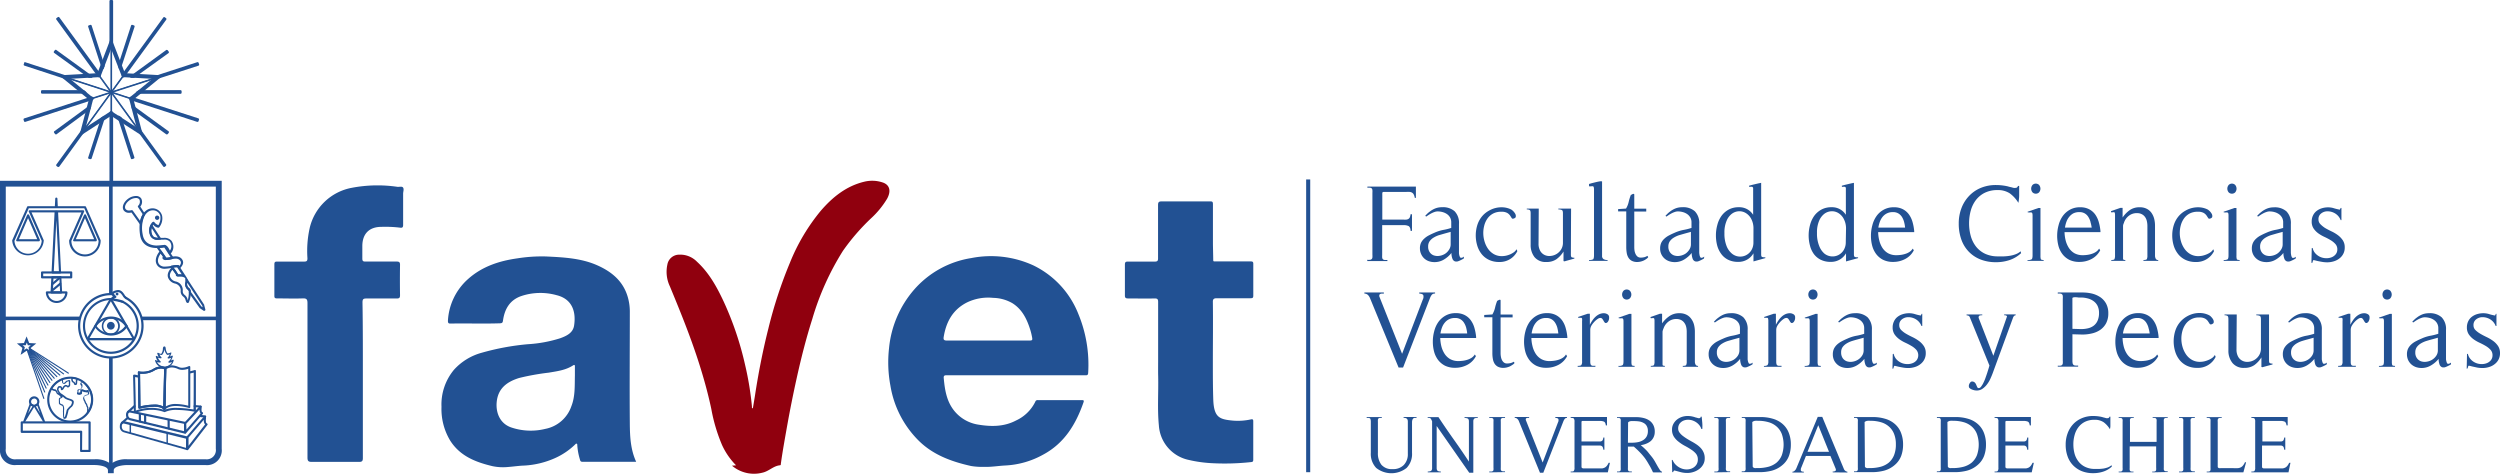 <svg xmlns="http://www.w3.org/2000/svg" viewBox="0 0 613.94 116.33"><defs><style>.cls-1,.cls-4{isolation:isolate;}.cls-2{fill:#225193;}.cls-3,.cls-4{fill:none;}.cls-3{stroke:#225193;}.cls-5{fill:#90000e;}</style></defs><title>favet-logo-2019</title><g id="Capa_2" data-name="Capa 2"><g id="Capa_1-2" data-name="Capa 1"><g id="Facultad_de_Arquitectura_y_Urbanismo" data-name="Facultad de Arquitectura y Urbanismo"><g class="cls-1"><path class="cls-2" d="M347.43,48.57a2.68,2.68,0,0,0-.25-.81,1.08,1.08,0,0,0-.4-.44,1.33,1.33,0,0,0-.6-.19,6.67,6.67,0,0,0-.83,0h-5.29c-.31,0-.49,0-.53.09a1.1,1.1,0,0,0-.07.53v6.18h5.16a5.47,5.47,0,0,0,.75,0,1.22,1.22,0,0,0,.53-.18,1,1,0,0,0,.33-.4,2.71,2.71,0,0,0,.17-.73h.35v4.08h-.35c0-.63-.21-1-.47-1.18a2.78,2.78,0,0,0-1.31-.23h-5.19l0,7.27a6.07,6.07,0,0,0,0,.71.62.62,0,0,0,.57.57,4.45,4.45,0,0,0,.71,0v.27h-4.94V63.8a4.25,4.25,0,0,0,.69,0,.62.62,0,0,0,.57-.57,4.45,4.45,0,0,0,0-.71V47.38a4.55,4.55,0,0,0,0-.7.78.78,0,0,0-.16-.4.65.65,0,0,0-.38-.18,4.25,4.25,0,0,0-.69,0v-.27h11.91l0,2.78Z"/><path class="cls-2" d="M359.47,63.48a8.18,8.18,0,0,1-1.26.63,1.34,1.34,0,0,1-.93.07,1.06,1.06,0,0,1-.59-.62,3.88,3.88,0,0,1-.25-1.44,6.85,6.85,0,0,1-1.83,1.61,4.45,4.45,0,0,1-2.32.64,4.25,4.25,0,0,1-1.41-.23,3.31,3.31,0,0,1-1.13-.68A3.25,3.25,0,0,1,349,62.4,3.38,3.38,0,0,1,348.7,61a3.19,3.19,0,0,1,.29-1.42,3.54,3.54,0,0,1,.79-1,4.92,4.92,0,0,1,1.13-.78c.43-.23.88-.44,1.35-.64a9.69,9.69,0,0,1,2.13-.69,13.24,13.24,0,0,0,2-.5V54.59a2.44,2.44,0,0,0-.29-1.19,2.56,2.56,0,0,0-.77-.83,3.54,3.54,0,0,0-1.08-.49,4.61,4.61,0,0,0-1.2-.16,2.35,2.35,0,0,0-.71.12,5.94,5.94,0,0,0-.75.31c-.25.13-.5.27-.73.42s-.44.29-.62.42L350,53c.18-.2.36-.39.54-.56a5.08,5.08,0,0,1,.57-.47,5.55,5.55,0,0,1,1.42-.81,4.44,4.44,0,0,1,1.58-.27,4.3,4.3,0,0,1,3.12,1,4.1,4.1,0,0,1,1.06,3.1v6.62c0,.09,0,.22,0,.4s0,.37.06.57a1.7,1.7,0,0,0,.17.51.32.32,0,0,0,.29.22,1.12,1.12,0,0,0,.37-.08,1.33,1.33,0,0,0,.34-.22Zm-4.78-6.11-1.31.38a6,6,0,0,0-1.28.58,3.33,3.33,0,0,0-1,.89,2.14,2.14,0,0,0-.38,1.31,2.32,2.32,0,0,0,.42,1.46,2,2,0,0,0,1,.74,2.87,2.87,0,0,0,1.35.1,3.53,3.53,0,0,0,1.34-.48,3.16,3.16,0,0,0,1-1,2.35,2.35,0,0,0,.42-1.38V56.94Z"/><path class="cls-2" d="M368.16,64.34a5.69,5.69,0,0,1-2.51-.53,5.11,5.11,0,0,1-1.79-1.41,6.15,6.15,0,0,1-1.08-2.08,8.63,8.63,0,0,1,.05-5.16,6.29,6.29,0,0,1,1.36-2.3,6.2,6.2,0,0,1,1.49-1.14,6.14,6.14,0,0,1,3.64-.79,5.24,5.24,0,0,1,1.81.53,3,3,0,0,1,1,1.09,1.11,1.11,0,0,1,.11.65c0,.21-.21.37-.51.47s-.41,0-.5-.13l-.38-.59a2.22,2.22,0,0,0-.7-.65,2.78,2.78,0,0,0-1.45-.3,4.17,4.17,0,0,0-2,.43,4,4,0,0,0-1.36,1.16,5.24,5.24,0,0,0-.81,1.68,7.1,7.1,0,0,0-.27,2,7.2,7.2,0,0,0,.3,2,6.23,6.23,0,0,0,.86,1.82,4.45,4.45,0,0,0,1.42,1.31,3.88,3.88,0,0,0,2,.5,5,5,0,0,0,1-.11,5.66,5.66,0,0,0,1-.32,5.19,5.19,0,0,0,.95-.54,2.29,2.29,0,0,0,.64-.73l.19.48A4.81,4.81,0,0,1,368.16,64.34Z"/><path class="cls-2" d="M384.2,64.18l-.24-.06,0-2.35a6.67,6.67,0,0,1-1.74,1.89,4.17,4.17,0,0,1-2.45.68,3.53,3.53,0,0,1-2.93-1.2,4.81,4.81,0,0,1-.95-3.07V52.38q0-.63-.21-.78a1.2,1.2,0,0,0-.74-.17v-.21h2.94l-.05,8.58a3.46,3.46,0,0,0,.43,1.84,2.47,2.47,0,0,0,1.11,1,2.7,2.7,0,0,0,1.44.21,3.37,3.37,0,0,0,2.57-1.6,3.11,3.11,0,0,0,.44-1.69V52.38c0-.45-.09-.72-.28-.81a2,2,0,0,0-.85-.14v-.21h3.13l-.05,11.31c0,.36.07.58.2.65a1.54,1.54,0,0,0,.66.11v.21Z"/><path class="cls-2" d="M390.22,64.07v-.22a1.84,1.84,0,0,0,1-.17c.15-.12.23-.44.23-1V46.57a2.12,2.12,0,0,0-.06-.59.28.28,0,0,0-.2-.23.8.8,0,0,0-.38,0,3.09,3.09,0,0,1-.58,0v-.57l.65-.19,1-.25c.33-.08.65-.15.94-.19a1.37,1.37,0,0,1,.61,0V62.8a.9.9,0,0,0,.35.82,1.72,1.72,0,0,0,1,.23v.22Z"/><path class="cls-2" d="M404.26,63.62a4,4,0,0,1-.69.4,4.5,4.5,0,0,1-.76.24,3.86,3.86,0,0,1-.71.08,2.78,2.78,0,0,1-1.39-.3,2.15,2.15,0,0,1-.82-.79,3.25,3.25,0,0,1-.41-1.17,8.8,8.8,0,0,1-.11-1.39V51.92h-2v-.57l1.94-.13a5.38,5.38,0,0,0,.66-1.65,11.6,11.6,0,0,1,.53-1.7.83.83,0,0,0,.24-.11,1.66,1.66,0,0,1,.27-.13.33.33,0,0,1,.23,0c.06,0,.1.08.1.19v3.43h2.94v.7h-2.94v8.77a6.23,6.23,0,0,0,.06.83,3.13,3.13,0,0,0,.25.82,1.89,1.89,0,0,0,.48.64,1.23,1.23,0,0,0,.8.25,3.86,3.86,0,0,0,.84-.09,2.44,2.44,0,0,0,.78-.34l.22.3A1.51,1.51,0,0,1,404.26,63.62Z"/><path class="cls-2" d="M418.46,63.48a8.6,8.6,0,0,1-1.25.63,1.37,1.37,0,0,1-.94.07,1.06,1.06,0,0,1-.59-.62,3.91,3.91,0,0,1-.24-1.44,7,7,0,0,1-1.84,1.61,4.42,4.42,0,0,1-2.32.64,4.19,4.19,0,0,1-1.4-.23,3.27,3.27,0,0,1-1.14-.68A3.2,3.2,0,0,1,407.69,61a3.33,3.33,0,0,1,.29-1.42,3.54,3.54,0,0,1,.79-1,4.92,4.92,0,0,1,1.13-.78c.43-.23.88-.44,1.35-.64a9.93,9.93,0,0,1,2.14-.69,13.89,13.89,0,0,0,2-.5V54.59a2.34,2.34,0,0,0-.3-1.19,2.56,2.56,0,0,0-.77-.83,3.44,3.44,0,0,0-1.08-.49,4.55,4.55,0,0,0-1.2-.16,2.29,2.29,0,0,0-.7.12,5.51,5.51,0,0,0-.76.31c-.25.13-.49.27-.73.42l-.62.42L409,53c.18-.2.36-.39.54-.56a6.06,6.06,0,0,1,.56-.47,5.55,5.55,0,0,1,1.42-.81,4.44,4.44,0,0,1,1.58-.27,4.3,4.3,0,0,1,3.12,1,4.1,4.1,0,0,1,1.07,3.1v6.62c0,.09,0,.22,0,.4a4,4,0,0,0,.07.57,1.7,1.7,0,0,0,.16.51.32.32,0,0,0,.3.22,1.07,1.07,0,0,0,.36-.08,1.05,1.05,0,0,0,.34-.22Zm-4.78-6.11-1.31.38a6.19,6.19,0,0,0-1.28.58,3.33,3.33,0,0,0-1,.89,2.21,2.21,0,0,0-.38,1.31,2.32,2.32,0,0,0,.42,1.46,2.07,2.07,0,0,0,1,.74,2.87,2.87,0,0,0,1.35.1,3.64,3.64,0,0,0,1.35-.48,3.37,3.37,0,0,0,1-1,2.35,2.35,0,0,0,.42-1.38V56.94Z"/><path class="cls-2" d="M430.61,64.2v-2a4.22,4.22,0,0,1-3.75,2.11,5.45,5.45,0,0,1-2.49-.53,4.68,4.68,0,0,1-1.67-1.41,6.31,6.31,0,0,1-1-2.08,9.71,9.71,0,0,1-.31-2.49,9.48,9.48,0,0,1,.34-2.54,6.71,6.71,0,0,1,1-2.21,5.35,5.35,0,0,1,1.77-1.57,5.09,5.09,0,0,1,2.49-.59,4,4,0,0,1,3.54,1.86V46.71c0-.15,0-.31,0-.5a.35.35,0,0,0-.31-.34,1.22,1.22,0,0,0-.33,0,1.11,1.11,0,0,1-.35,0v-.27l.66-.18,1-.24c.34-.08.77-.18,1.3-.28V62.5c0,.36.09.57.28.62a2,2,0,0,0,.74.06v.21Zm0-8a5,5,0,0,0-.52-2.39,3.68,3.68,0,0,0-1.33-1.47,3,3,0,0,0-1.71-.46,3.12,3.12,0,0,0-1.71.59A4.11,4.11,0,0,0,424,54.25a7.3,7.3,0,0,0-.52,3,8.18,8.18,0,0,0,.52,3.16,4.63,4.63,0,0,0,1.33,1.88,3.18,3.18,0,0,0,3.42.4,3.27,3.27,0,0,0,1.33-1.21,3.67,3.67,0,0,0,.52-2Z"/><path class="cls-2" d="M453.34,64.2v-2a4.22,4.22,0,0,1-3.75,2.11,5.38,5.38,0,0,1-2.48-.53,4.72,4.72,0,0,1-1.68-1.41,6.1,6.1,0,0,1-.95-2.08,9.71,9.71,0,0,1-.32-2.49,9.9,9.9,0,0,1,.34-2.54,6.92,6.92,0,0,1,1-2.21,5.45,5.45,0,0,1,1.77-1.57,5.11,5.11,0,0,1,2.5-.59,4,4,0,0,1,3.53,1.86V46.71c0-.15,0-.31,0-.5a.34.34,0,0,0-.31-.34,1.16,1.16,0,0,0-.32,0,1.08,1.08,0,0,1-.35,0v-.27l.66-.18,1-.24c.34-.08.78-.18,1.3-.28V62.5c0,.36.09.57.28.62a2.07,2.07,0,0,0,.74.06v.21Zm0-8a5,5,0,0,0-.53-2.39,3.66,3.66,0,0,0-1.32-1.47,3,3,0,0,0-1.72-.46,3.12,3.12,0,0,0-1.71.59,4.18,4.18,0,0,0-1.32,1.74,7.13,7.13,0,0,0-.53,3,8,8,0,0,0,.53,3.16A4.71,4.71,0,0,0,448,62.25a3.19,3.19,0,0,0,3.43.4,3.25,3.25,0,0,0,1.32-1.21,3.67,3.67,0,0,0,.53-2Z"/><path class="cls-2" d="M461.23,57a9.05,9.05,0,0,0,.28,2.07,6.07,6.07,0,0,0,.78,1.82,4.09,4.09,0,0,0,1.38,1.3,4.17,4.17,0,0,0,2.07.48,8.61,8.61,0,0,0,1.09-.08,5.89,5.89,0,0,0,1.12-.26,3.75,3.75,0,0,0,1-.48,2.45,2.45,0,0,0,.77-.8l.27.41a4.93,4.93,0,0,1-2.12,2.14,6.22,6.22,0,0,1-2.95.72,5.45,5.45,0,0,1-2.46-.51,4.9,4.9,0,0,1-1.69-1.39,5.94,5.94,0,0,1-1-2.06,9.45,9.45,0,0,1-.31-2.47,9.61,9.61,0,0,1,.34-2.55,6.77,6.77,0,0,1,1-2.24,5.21,5.21,0,0,1,1.77-1.59,5,5,0,0,1,2.52-.61,4.62,4.62,0,0,1,2.23.49,4.29,4.29,0,0,1,1.48,1.29,5.87,5.87,0,0,1,.88,1.87,12,12,0,0,1,.4,2.18l0,.27Zm6.38-2.45a4.49,4.49,0,0,0-.51-1.23,2.68,2.68,0,0,0-.88-.89,2.46,2.46,0,0,0-1.35-.34,3.12,3.12,0,0,0-2.54,1.15,4.31,4.31,0,0,0-.68,1.21,6.92,6.92,0,0,0-.37,1.44h6.56A7.1,7.1,0,0,0,467.61,54.57Z"/><path class="cls-2" d="M493.42,63.89a10.28,10.28,0,0,1-3.25.5,10.13,10.13,0,0,1-3.85-.69,8.08,8.08,0,0,1-2.87-1.93,8.17,8.17,0,0,1-1.81-3,11.47,11.47,0,0,1-.62-3.85,10.5,10.5,0,0,1,.65-3.76,8.83,8.83,0,0,1,1.85-3,8.35,8.35,0,0,1,2.88-2,9.53,9.53,0,0,1,3.77-.72,13.2,13.2,0,0,1,2.86.32l.42.12L494,46c.18.06.35.1.51.14a2.38,2.38,0,0,0,.41,0,.6.6,0,0,0,.64-.48h.3v1c0,.36,0,.72,0,1.1s0,.75-.06,1.11a4.79,4.79,0,0,1-.14.94,7.79,7.79,0,0,0-2.11-2.33,5.27,5.27,0,0,0-3-.8,6.94,6.94,0,0,0-3.13.66,6.29,6.29,0,0,0-2.17,1.77,7.55,7.55,0,0,0-1.27,2.59,11.5,11.5,0,0,0-.42,3.14,11.64,11.64,0,0,0,.43,3.18,7.48,7.48,0,0,0,1.31,2.58,6.24,6.24,0,0,0,2.22,1.73,7.38,7.38,0,0,0,3.17.63l1.4,0a12.29,12.29,0,0,0,1.5-.15,7.23,7.23,0,0,0,1.42-.38,3.89,3.89,0,0,0,1.21-.72l.11.46A7.65,7.65,0,0,1,493.42,63.89Z"/><path class="cls-2" d="M497.92,64.07v-.22a1.81,1.81,0,0,0,1-.17c.15-.12.23-.44.23-1V53a2,2,0,0,0-.07-.62.33.33,0,0,0-.2-.2.87.87,0,0,0-.37,0,1.86,1.86,0,0,1-.58-.06V52l2.65-.92.51,0V62.8a2.92,2.92,0,0,0,.08.82c.06.16.29.23.7.23v.22Zm2.81-16.81a1.15,1.15,0,0,1-1.57,0,1.41,1.41,0,0,1,0-1.86,1.15,1.15,0,0,1,1.57,0,1.41,1.41,0,0,1,0,1.86Z"/><path class="cls-2" d="M507,57a9.64,9.64,0,0,0,.28,2.07,6.35,6.35,0,0,0,.79,1.82,4.06,4.06,0,0,0,1.37,1.3,4.17,4.17,0,0,0,2.07.48,8.48,8.48,0,0,0,1.09-.08,5.89,5.89,0,0,0,1.12-.26,4,4,0,0,0,1-.48,2.56,2.56,0,0,0,.77-.8l.27.41a5,5,0,0,1-2.12,2.14,6.26,6.26,0,0,1-3,.72,5.51,5.51,0,0,1-2.46-.51,4.86,4.86,0,0,1-1.68-1.39,5.78,5.78,0,0,1-1-2.06,9.89,9.89,0,0,1-.31-2.47,10,10,0,0,1,.34-2.55,6.77,6.77,0,0,1,1-2.24,5.4,5.4,0,0,1,1.77-1.59,5,5,0,0,1,2.52-.61,4.6,4.6,0,0,1,2.23.49,4.32,4.32,0,0,1,1.49,1.29,6.08,6.08,0,0,1,.87,1.87,12,12,0,0,1,.41,2.18l0,.27Zm6.39-2.45a4.51,4.51,0,0,0-.52-1.23,2.56,2.56,0,0,0-.87-.89,2.46,2.46,0,0,0-1.35-.34,3.25,3.25,0,0,0-1.49.31,3.3,3.3,0,0,0-1,.84,4.1,4.1,0,0,0-.69,1.21,6.9,6.9,0,0,0-.36,1.44h6.56A9.17,9.17,0,0,0,513.38,54.57Z"/><path class="cls-2" d="M526.38,64.07v-.22c.46,0,.74-.07.83-.21a2,2,0,0,0,.14-.92V55.48a5.17,5.17,0,0,0-.14-1.19,2.7,2.7,0,0,0-.44-1,2.23,2.23,0,0,0-.8-.69,2.45,2.45,0,0,0-1.16-.26,3.1,3.1,0,0,0-2,.64,3.56,3.56,0,0,0-1.2,1.66c0,.07-.08.2-.15.4a1.7,1.7,0,0,0-.09.41V62.8c0,.31,0,.56,0,.76s.2.29.56.29v.22h-3.45v-.22c.45,0,.71-.07.79-.23a2.16,2.16,0,0,0,.13-.9V52.86a1.86,1.86,0,0,0-.06-.58c0-.09-.09-.15-.16-.16a.88.88,0,0,0-.3,0,1,1,0,0,1-.46,0v-.27l2.32-.81.52,0v2.37a7.15,7.15,0,0,1,1.77-1.82,4.13,4.13,0,0,1,2.44-.69,3.6,3.6,0,0,1,1.71.37,3.2,3.2,0,0,1,1.17,1,4.58,4.58,0,0,1,.66,1.43,6.89,6.89,0,0,1,.21,1.73V62.8a1.65,1.65,0,0,0,.17.72.61.61,0,0,0,.62.33v.22Z"/><path class="cls-2" d="M539.2,64.34a5.69,5.69,0,0,1-2.51-.53,5.11,5.11,0,0,1-1.79-1.41,6.35,6.35,0,0,1-1.09-2.08,8.66,8.66,0,0,1-.36-2.51,8.4,8.4,0,0,1,.42-2.65,6.29,6.29,0,0,1,1.36-2.3,6.2,6.2,0,0,1,1.49-1.14,6.14,6.14,0,0,1,3.64-.79,5.24,5.24,0,0,1,1.81.53,3,3,0,0,1,1,1.09,1.11,1.11,0,0,1,.11.65c0,.21-.21.37-.51.47s-.41,0-.5-.13l-.38-.59a2.33,2.33,0,0,0-.7-.65,2.78,2.78,0,0,0-1.45-.3,4.14,4.14,0,0,0-2,.43,4,4,0,0,0-1.36,1.16,5.24,5.24,0,0,0-.81,1.68,7.1,7.1,0,0,0-.27,2,7.2,7.2,0,0,0,.3,2,6,6,0,0,0,.86,1.82,4.45,4.45,0,0,0,1.42,1.31,3.88,3.88,0,0,0,2,.5,5,5,0,0,0,1-.11,5.66,5.66,0,0,0,1-.32,5.19,5.19,0,0,0,1-.54,2.29,2.29,0,0,0,.64-.73l.19.48A4.81,4.81,0,0,1,539.2,64.34Z"/><path class="cls-2" d="M546.09,64.07v-.22a1.8,1.8,0,0,0,.95-.17c.16-.12.23-.44.23-1V53a2.13,2.13,0,0,0-.06-.62.34.34,0,0,0-.21-.2.83.83,0,0,0-.36,0,1.83,1.83,0,0,1-.58-.06V52l2.65-.92.51,0V62.8a2.58,2.58,0,0,0,.08.82c.05.16.29.23.7.23v.22Zm2.8-16.81a1.14,1.14,0,0,1-1.56,0,1.41,1.41,0,0,1,0-1.86,1.14,1.14,0,0,1,1.56,0,1.41,1.41,0,0,1,0,1.86Z"/><path class="cls-2" d="M563.77,63.48a8.6,8.6,0,0,1-1.25.63,1.37,1.37,0,0,1-.94.07,1.06,1.06,0,0,1-.59-.62,3.91,3.91,0,0,1-.24-1.44,6.89,6.89,0,0,1-1.84,1.61,4.45,4.45,0,0,1-2.32.64,4.3,4.3,0,0,1-1.41-.23,3.31,3.31,0,0,1-1.13-.68A3.2,3.2,0,0,1,553,61a3.19,3.19,0,0,1,.3-1.42,3.35,3.35,0,0,1,.78-1,4.92,4.92,0,0,1,1.13-.78c.43-.23.88-.44,1.35-.64a10,10,0,0,1,2.13-.69,13.68,13.68,0,0,0,2-.5V54.59a2.34,2.34,0,0,0-.3-1.19,2.56,2.56,0,0,0-.77-.83,3.54,3.54,0,0,0-1.08-.49,4.61,4.61,0,0,0-1.2-.16,2.29,2.29,0,0,0-.7.12,5.51,5.51,0,0,0-.76.31c-.25.13-.5.27-.73.42l-.62.42-.24-.16c.18-.2.36-.39.54-.56a6.06,6.06,0,0,1,.56-.47,5.55,5.55,0,0,1,1.42-.81,4.44,4.44,0,0,1,1.58-.27,4.3,4.3,0,0,1,3.12,1,4.1,4.1,0,0,1,1.07,3.1v6.62c0,.09,0,.22,0,.4a4,4,0,0,0,.07.57,1.7,1.7,0,0,0,.16.51.32.32,0,0,0,.3.22,1.13,1.13,0,0,0,.36-.08,1.05,1.05,0,0,0,.34-.22ZM559,57.37l-1.31.38a6.19,6.19,0,0,0-1.28.58,3.33,3.33,0,0,0-1,.89,2.21,2.21,0,0,0-.38,1.31,2.32,2.32,0,0,0,.42,1.46,2.07,2.07,0,0,0,1,.74,2.87,2.87,0,0,0,1.35.1,3.64,3.64,0,0,0,1.35-.48,3.37,3.37,0,0,0,1-1,2.35,2.35,0,0,0,.42-1.38V56.94Z"/><path class="cls-2" d="M567.63,64.53l.08-3.59.22-.06a2.8,2.8,0,0,0,.71,1.39,3.59,3.59,0,0,0,1.19.84,3.71,3.71,0,0,0,1.41.3,3.48,3.48,0,0,0,1.35-.23,2.42,2.42,0,0,0,1-.73,1.85,1.85,0,0,0,.4-1.22,1.89,1.89,0,0,0-.48-1.31,5,5,0,0,0-1.16-.94,16.27,16.27,0,0,0-1.51-.8,8.88,8.88,0,0,1-1.51-.87,4.85,4.85,0,0,1-1.16-1.19,2.93,2.93,0,0,1-.47-1.72,3.29,3.29,0,0,1,.32-1.49,3.09,3.09,0,0,1,.88-1.1,3.88,3.88,0,0,1,1.28-.66,5.07,5.07,0,0,1,1.51-.23,4.71,4.71,0,0,1,1.47.22,12.3,12.3,0,0,0,1.45.35l.21-.43H575v3h-.19a3.26,3.26,0,0,0-1.4-1.67,3.64,3.64,0,0,0-1.83-.5,2.49,2.49,0,0,0-1.56.53,1.7,1.7,0,0,0-.66,1.43,1.65,1.65,0,0,0,.48,1.21A6.5,6.5,0,0,0,571,56c.48.28,1,.55,1.57.82a9.19,9.19,0,0,1,1.56.93A5.27,5.27,0,0,1,575.33,59a3.06,3.06,0,0,1,.48,1.74,3.26,3.26,0,0,1-1.21,2.65,4.13,4.13,0,0,1-1.46.78,5.46,5.46,0,0,1-1.65.25,7.42,7.42,0,0,1-1.24-.11c-.41-.07-.83-.15-1.24-.24l-.43-.11a2.26,2.26,0,0,0-.44-.08c-.07,0-.13.1-.18.31a1.89,1.89,0,0,1-.14.39Z"/></g><g class="cls-1"><path class="cls-2" d="M351.62,72.38a3.47,3.47,0,0,0-.44.79l-6.62,17.09h-1.1l-7-17a2.51,2.51,0,0,0-.52-.82,1.28,1.28,0,0,0-.88-.34v-.27h4.78v.27h-.52a.94.94,0,0,0-.4.11.4.4,0,0,0-.2.29.88.88,0,0,0,.09.51l5.51,13.88,5.07-13.29a1.49,1.49,0,0,0,.14-1.1c-.11-.24-.45-.37-1-.41v-.27h3.89v.27A1,1,0,0,0,351.62,72.38Z"/><path class="cls-2" d="M353.69,83a9.64,9.64,0,0,0,.28,2.07,6.35,6.35,0,0,0,.79,1.82,4.06,4.06,0,0,0,1.37,1.3,4.17,4.17,0,0,0,2.07.48,8.61,8.61,0,0,0,1.09-.08,5.89,5.89,0,0,0,1.12-.26,4,4,0,0,0,1-.48,2.56,2.56,0,0,0,.77-.8l.27.41a5,5,0,0,1-2.12,2.14,6.26,6.26,0,0,1-3,.72,5.51,5.51,0,0,1-2.46-.51,5,5,0,0,1-1.69-1.39,5.94,5.94,0,0,1-1-2.06,9.45,9.45,0,0,1-.31-2.47,9.61,9.61,0,0,1,.34-2.55,6.77,6.77,0,0,1,1-2.24,5.4,5.4,0,0,1,1.77-1.59,5,5,0,0,1,2.52-.61,4.6,4.6,0,0,1,2.23.49,4.2,4.2,0,0,1,1.48,1.29,5.87,5.87,0,0,1,.88,1.87,12,12,0,0,1,.41,2.18l0,.27Zm6.39-2.45a4.51,4.51,0,0,0-.52-1.23,2.56,2.56,0,0,0-.87-.89,2.5,2.5,0,0,0-1.36-.34,3.23,3.23,0,0,0-1.48.31,3.2,3.2,0,0,0-1.05.84,4.1,4.1,0,0,0-.69,1.21,7.6,7.6,0,0,0-.37,1.44h6.57A9.17,9.17,0,0,0,360.08,80.57Z"/><path class="cls-2" d="M371.38,89.62a4,4,0,0,1-.69.4,5.15,5.15,0,0,1-.76.24,3.86,3.86,0,0,1-.71.08,2.85,2.85,0,0,1-1.4-.3,2.22,2.22,0,0,1-.82-.79,3.24,3.24,0,0,1-.4-1.17,7.75,7.75,0,0,1-.11-1.39V77.92h-2v-.57l2-.13a5.94,5.94,0,0,0,.66-1.65,10.5,10.5,0,0,1,.53-1.7.83.83,0,0,0,.24-.11,1.66,1.66,0,0,1,.27-.13.32.32,0,0,1,.23,0c.06,0,.09.08.09.19v3.43h2.95v.7h-2.95v8.77a5,5,0,0,0,.07.83,3.12,3.12,0,0,0,.24.82,1.92,1.92,0,0,0,.49.64,1.22,1.22,0,0,0,.8.25,3.84,3.84,0,0,0,.83-.09,2.59,2.59,0,0,0,.79-.34l.21.3A1.57,1.57,0,0,1,371.38,89.62Z"/><path class="cls-2" d="M376.07,83a9.06,9.06,0,0,0,.29,2.07,6.07,6.07,0,0,0,.78,1.82,4,4,0,0,0,1.38,1.3,4.1,4.1,0,0,0,2.06.48,8.48,8.48,0,0,0,1.09-.08,6,6,0,0,0,1.13-.26,4.06,4.06,0,0,0,1-.48,2.56,2.56,0,0,0,.77-.8l.27.41a5,5,0,0,1-2.12,2.14,6.26,6.26,0,0,1-3,.72,5.51,5.51,0,0,1-2.46-.51,4.86,4.86,0,0,1-1.68-1.39,6,6,0,0,1-1-2.06,9.89,9.89,0,0,1-.31-2.47,10,10,0,0,1,.34-2.55,7,7,0,0,1,1-2.24,5.4,5.4,0,0,1,1.77-1.59,5,5,0,0,1,2.52-.61,4.57,4.57,0,0,1,2.23.49,4.32,4.32,0,0,1,1.49,1.29,5.85,5.85,0,0,1,.87,1.87,12,12,0,0,1,.41,2.18l0,.27Zm6.39-2.45a4.51,4.51,0,0,0-.52-1.23,2.56,2.56,0,0,0-.87-.89,2.46,2.46,0,0,0-1.35-.34,3.08,3.08,0,0,0-2.54,1.15,4.1,4.1,0,0,0-.69,1.21,6.9,6.9,0,0,0-.36,1.44h6.56A9.17,9.17,0,0,0,382.46,80.57Z"/><path class="cls-2" d="M391.76,90.07h-4.32v-.22c.47,0,.76-.06.89-.2a1.47,1.47,0,0,0,.19-.93V78.86a2.64,2.64,0,0,0,0-.6q-.06-.18-.18-.21a1.57,1.57,0,0,0-.32,0,1.36,1.36,0,0,1-.5-.07v-.13l2.4-.81.51,0v2.72a8.81,8.81,0,0,1,.58-1,5.32,5.32,0,0,1,.76-.92,3.63,3.63,0,0,1,.94-.66,2.72,2.72,0,0,1,1.18-.26,1.7,1.7,0,0,1,.8.22.85.85,0,0,1,.47.67c0,.09,0,.21,0,.35a1.89,1.89,0,0,1-.09.45,1.68,1.68,0,0,1-.22.42.79.79,0,0,1-.35.27.37.37,0,0,1-.42-.1,2.36,2.36,0,0,1-.28-.42,3.46,3.46,0,0,0-.31-.47.57.57,0,0,0-.47-.23,1.07,1.07,0,0,0-.58.19,4.24,4.24,0,0,0-.61.46,4.81,4.81,0,0,0-.54.57,4.16,4.16,0,0,0-.38.51,2.16,2.16,0,0,0-.38,1.21V88.8a2.35,2.35,0,0,0,.07.62.53.53,0,0,0,.22.31.86.86,0,0,0,.39.11h.62Z"/><path class="cls-2" d="M397.46,90.07v-.22a1.8,1.8,0,0,0,1-.17c.16-.12.23-.44.23-1V79a2.13,2.13,0,0,0-.06-.62.34.34,0,0,0-.21-.2.83.83,0,0,0-.36,0,1.83,1.83,0,0,1-.58-.06V78l2.64-.92.52,0V88.8a2.92,2.92,0,0,0,.08.82c.05.16.29.23.7.23v.22Zm2.8-16.81a1.14,1.14,0,0,1-1.56,0,1.41,1.41,0,0,1,0-1.86,1.14,1.14,0,0,1,1.56,0,1.38,1.38,0,0,1,0,1.86Z"/><path class="cls-2" d="M413.25,90.07v-.22q.71,0,.84-.21a2,2,0,0,0,.13-.92V81.48a5.17,5.17,0,0,0-.13-1.19,2.72,2.72,0,0,0-.45-1,2.2,2.2,0,0,0-.79-.69,2.52,2.52,0,0,0-1.17-.26,3.07,3.07,0,0,0-1.95.64,3.56,3.56,0,0,0-1.2,1.66,2.15,2.15,0,0,0-.15.4,1.42,1.42,0,0,0-.1.41V88.8c0,.31,0,.56,0,.76s.21.29.57.29v.22h-3.46v-.22c.45,0,.72-.07.8-.23a2.21,2.21,0,0,0,.12-.9V78.86a1.86,1.86,0,0,0-.06-.58.22.22,0,0,0-.16-.16.81.81,0,0,0-.29,0,1,1,0,0,1-.46,0v-.27l2.32-.81.51,0v2.37A7.15,7.15,0,0,1,410,77.61a4.16,4.16,0,0,1,2.44-.69,3.67,3.67,0,0,1,1.72.37,3.17,3.17,0,0,1,1.16,1A4.17,4.17,0,0,1,416,79.7a6.89,6.89,0,0,1,.22,1.73V88.8a1.64,1.64,0,0,0,.16.72.62.62,0,0,0,.62.33v.22Z"/><path class="cls-2" d="M430.37,89.48a8.18,8.18,0,0,1-1.26.63,1.34,1.34,0,0,1-.93.07,1.06,1.06,0,0,1-.59-.62,3.88,3.88,0,0,1-.25-1.44,6.85,6.85,0,0,1-1.83,1.61,4.45,4.45,0,0,1-2.32.64,4.25,4.25,0,0,1-1.41-.23,3.31,3.31,0,0,1-1.13-.68,3.25,3.25,0,0,1-.77-1.06A3.38,3.38,0,0,1,419.6,87a3.19,3.19,0,0,1,.29-1.42,3.54,3.54,0,0,1,.79-1,4.92,4.92,0,0,1,1.13-.78c.43-.23.88-.44,1.35-.64a9.87,9.87,0,0,1,2.13-.69,13.24,13.24,0,0,0,2-.5V80.59A2.44,2.44,0,0,0,427,79.4a2.56,2.56,0,0,0-.77-.83,3.54,3.54,0,0,0-1.08-.49,4.61,4.61,0,0,0-1.2-.16,2.4,2.4,0,0,0-.71.12,5.94,5.94,0,0,0-.75.31c-.25.13-.5.27-.73.42s-.44.29-.62.42l-.25-.16c.18-.2.36-.39.54-.56A5.08,5.08,0,0,1,422,78a5.55,5.55,0,0,1,1.42-.81,4.44,4.44,0,0,1,1.58-.27,4.3,4.3,0,0,1,3.12,1,4.1,4.1,0,0,1,1.06,3.1v6.62c0,.09,0,.22,0,.4s0,.37.06.57a1.7,1.7,0,0,0,.17.51.32.32,0,0,0,.29.22,1.12,1.12,0,0,0,.37-.08,1.17,1.17,0,0,0,.34-.22Zm-4.78-6.11-1.31.38a6,6,0,0,0-1.28.58,3.33,3.33,0,0,0-1,.89,2.14,2.14,0,0,0-.38,1.31,2.32,2.32,0,0,0,.42,1.46,2,2,0,0,0,1,.74,2.87,2.87,0,0,0,1.35.1,3.64,3.64,0,0,0,1.35-.48,3.34,3.34,0,0,0,1-.95,2.35,2.35,0,0,0,.42-1.38V82.94Z"/><path class="cls-2" d="M437.5,90.07h-4.32v-.22a1.3,1.3,0,0,0,.89-.2,1.54,1.54,0,0,0,.19-.93V78.86a2.06,2.06,0,0,0-.06-.6.25.25,0,0,0-.17-.21,1.64,1.64,0,0,0-.33,0,1.42,1.42,0,0,1-.5-.07v-.13l2.41-.81.51,0v2.72a7.55,7.55,0,0,1,.58-1,4.9,4.9,0,0,1,.76-.92,3.46,3.46,0,0,1,.94-.66,2.64,2.64,0,0,1,1.17-.26,1.67,1.67,0,0,1,.8.22.81.81,0,0,1,.47.67c0,.09,0,.21,0,.35a1.89,1.89,0,0,1-.09.45,2.1,2.1,0,0,1-.22.42.85.85,0,0,1-.35.27.37.37,0,0,1-.42-.1,2.36,2.36,0,0,1-.28-.42,4.76,4.76,0,0,0-.31-.47.59.59,0,0,0-.48-.23,1.1,1.1,0,0,0-.58.19,4.17,4.17,0,0,0-.6.46,4.81,4.81,0,0,0-.54.57,3.33,3.33,0,0,0-.38.51A2.16,2.16,0,0,0,436.2,81V88.8a2,2,0,0,0,.07.62.48.48,0,0,0,.21.31.86.86,0,0,0,.4.11h.62Z"/><path class="cls-2" d="M443.19,90.07v-.22a1.81,1.81,0,0,0,1-.17c.15-.12.23-.44.23-1V79a1.75,1.75,0,0,0-.07-.62.31.31,0,0,0-.2-.2.83.83,0,0,0-.36,0,1.81,1.81,0,0,1-.58-.06V78l2.64-.92.51,0V88.8a2.5,2.5,0,0,0,.09.82c0,.16.28.23.7.23v.22ZM446,73.26a1.12,1.12,0,0,1-.78.31,1.16,1.16,0,0,1-.79-.31,1.41,1.41,0,0,1,0-1.86,1.16,1.16,0,0,1,.79-.31,1.12,1.12,0,0,1,.78.31,1.41,1.41,0,0,1,0,1.86Z"/><path class="cls-2" d="M460.88,89.48a8.18,8.18,0,0,1-1.26.63,1.34,1.34,0,0,1-.93.07,1.06,1.06,0,0,1-.59-.62,3.88,3.88,0,0,1-.25-1.44A6.85,6.85,0,0,1,456,89.73a4.48,4.48,0,0,1-2.32.64,4.25,4.25,0,0,1-1.41-.23,3.31,3.31,0,0,1-1.13-.68,3.25,3.25,0,0,1-.77-1.06A3.38,3.38,0,0,1,450.1,87a3.19,3.19,0,0,1,.3-1.42,3.69,3.69,0,0,1,.78-1,5.21,5.21,0,0,1,1.14-.78c.43-.23.88-.44,1.35-.64a9.69,9.69,0,0,1,2.13-.69,13.24,13.24,0,0,0,2-.5V80.59a2.44,2.44,0,0,0-.29-1.19,2.56,2.56,0,0,0-.77-.83,3.54,3.54,0,0,0-1.08-.49,4.63,4.63,0,0,0-1.21-.16,2.39,2.39,0,0,0-.7.12,5.94,5.94,0,0,0-.75.31,7.33,7.33,0,0,0-.73.42c-.24.15-.44.29-.62.42l-.25-.16c.18-.2.36-.39.54-.56a5.08,5.08,0,0,1,.57-.47,5.55,5.55,0,0,1,1.42-.81,4.44,4.44,0,0,1,1.58-.27,4.3,4.3,0,0,1,3.12,1,4.1,4.1,0,0,1,1.06,3.1v6.62c0,.09,0,.22,0,.4s0,.37.06.57a1.7,1.7,0,0,0,.17.51.32.32,0,0,0,.29.22,1,1,0,0,0,.7-.3Zm-4.78-6.11c-.42.11-.85.24-1.31.38a6,6,0,0,0-1.28.58,3.5,3.5,0,0,0-1,.89,2.2,2.2,0,0,0-.37,1.31,2.39,2.39,0,0,0,.41,1.46,2.12,2.12,0,0,0,1,.74,2.93,2.93,0,0,0,1.36.1,3.53,3.53,0,0,0,1.34-.48,3.26,3.26,0,0,0,1-.95,2.35,2.35,0,0,0,.42-1.38V82.94Z"/><path class="cls-2" d="M464.74,90.53l.08-3.59.22-.06a2.8,2.8,0,0,0,.71,1.39,3.59,3.59,0,0,0,1.19.84,3.7,3.7,0,0,0,1.4.3,3.42,3.42,0,0,0,1.35-.23,2.39,2.39,0,0,0,1-.73,2.08,2.08,0,0,0-.08-2.53,5,5,0,0,0-1.16-.94,16.27,16.27,0,0,0-1.51-.8,8.88,8.88,0,0,1-1.51-.87,5.08,5.08,0,0,1-1.17-1.19,3,3,0,0,1-.47-1.72,3.3,3.3,0,0,1,.33-1.49,3,3,0,0,1,.87-1.1,3.94,3.94,0,0,1,1.29-.66,5.07,5.07,0,0,1,1.51-.23,4.71,4.71,0,0,1,1.47.22,12.62,12.62,0,0,0,1.44.35l.22-.43h.14v3h-.19a3.33,3.33,0,0,0-1.41-1.67,3.6,3.6,0,0,0-1.82-.5,2.52,2.52,0,0,0-1.57.53,1.7,1.7,0,0,0-.66,1.43,1.62,1.62,0,0,0,.49,1.21,5.89,5.89,0,0,0,1.2.91c.48.28,1,.55,1.57.82a10,10,0,0,1,1.56.93,5,5,0,0,1,1.2,1.24,3,3,0,0,1,.49,1.74,3.27,3.27,0,0,1-1.22,2.65,4,4,0,0,1-1.45.78,5.46,5.46,0,0,1-1.65.25,7.33,7.33,0,0,1-1.24-.11c-.42-.07-.83-.15-1.24-.24l-.44-.11a2,2,0,0,0-.43-.08c-.07,0-.13.1-.19.31a2.09,2.09,0,0,1-.13.39Z"/><path class="cls-2" d="M494.6,77.6a1.14,1.14,0,0,0-.24.4l-5,13.64c-.16.43-.35.89-.58,1.39a7,7,0,0,1-.82,1.37,4.69,4.69,0,0,1-1.11,1.07,2.42,2.42,0,0,1-1.43.43,4,4,0,0,1-.5-.05,3.9,3.9,0,0,1-.62-.18,2.16,2.16,0,0,1-.54-.3.55.55,0,0,1-.25-.41,1.27,1.27,0,0,1,0-.35,1.52,1.52,0,0,1,.16-.42,1.18,1.18,0,0,1,.26-.35.43.43,0,0,1,.31-.15.94.94,0,0,1,.71.24,1.57,1.57,0,0,1,.35.54c.09.2.16.38.24.55a.42.42,0,0,0,.35.29.71.71,0,0,0,.58-.31,5.3,5.3,0,0,0,.56-.89,10.1,10.1,0,0,0,.53-1.23c.16-.45.31-.88.45-1.3l.35-1.12c.1-.33.16-.56.2-.69l-4.83-11.88a.64.64,0,0,0-.31-.35,2.12,2.12,0,0,0-.48-.11v-.21h3.86v.21a2.31,2.31,0,0,0-.37,0,1.31,1.31,0,0,0-.33.09.32.32,0,0,0-.17.22.62.62,0,0,0,0,.39l3.59,9.24,3.32-9.56a.21.21,0,0,0,0-.19.72.72,0,0,0-.19-.14,1.1,1.1,0,0,0-.26-.06l-.21,0v-.21H495v.21A.69.69,0,0,0,494.6,77.6Z"/><path class="cls-2" d="M508.94,88.48a3.59,3.59,0,0,0,.05.74.68.68,0,0,0,.22.39.76.76,0,0,0,.43.16,6.54,6.54,0,0,0,.7,0v.27h-5V89.8a4,4,0,0,0,.66,0,.62.62,0,0,0,.57-.57,4.45,4.45,0,0,0,0-.71V73.38a4.55,4.55,0,0,0,0-.7.62.62,0,0,0-.57-.58,4,4,0,0,0-.66,0v-.27h6.1a9.85,9.85,0,0,1,2.37.28,6.48,6.48,0,0,1,2,.89,4.56,4.56,0,0,1,1.41,1.58,4.91,4.91,0,0,1,.53,2.35,5.15,5.15,0,0,1-.55,2.47A4.65,4.65,0,0,1,515.78,81a6,6,0,0,1-2.13.9,9.83,9.83,0,0,1-2.5.25l-2.21-.06Zm0-7.73,1.91.06a7,7,0,0,0,1.88-.18,3.77,3.77,0,0,0,1.46-.67,3.17,3.17,0,0,0,.94-1.24,4.61,4.61,0,0,0,.34-1.88,3.87,3.87,0,0,0-.36-1.73,3.16,3.16,0,0,0-1-1.17,4.14,4.14,0,0,0-1.44-.66,6.61,6.61,0,0,0-1.75-.22,3,3,0,0,1-.5,0,4.35,4.35,0,0,0-.52-.06,4.61,4.61,0,0,0-.53,0,.9.9,0,0,0-.44.16Z"/><path class="cls-2" d="M521.25,83a9.64,9.64,0,0,0,.28,2.07,6.07,6.07,0,0,0,.78,1.82,4,4,0,0,0,1.38,1.3,4.17,4.17,0,0,0,2.07.48,8.61,8.61,0,0,0,1.09-.08,5.89,5.89,0,0,0,1.12-.26,3.75,3.75,0,0,0,1-.48,2.36,2.36,0,0,0,.77-.8l.27.41a4.93,4.93,0,0,1-2.12,2.14,6.22,6.22,0,0,1-2.95.72,5.45,5.45,0,0,1-2.46-.51,4.9,4.9,0,0,1-1.69-1.39,5.94,5.94,0,0,1-1-2.06,9.45,9.45,0,0,1-.31-2.47,9.61,9.61,0,0,1,.34-2.55,6.77,6.77,0,0,1,1-2.24,5.27,5.27,0,0,1,1.76-1.59,5,5,0,0,1,2.53-.61,4.62,4.62,0,0,1,2.23.49,4.2,4.2,0,0,1,1.48,1.29,5.87,5.87,0,0,1,.88,1.87,12,12,0,0,1,.4,2.18l0,.27Zm6.38-2.45a4.2,4.2,0,0,0-.51-1.23,2.59,2.59,0,0,0-.88-.89,2.46,2.46,0,0,0-1.35-.34,3.23,3.23,0,0,0-1.48.31,3.1,3.1,0,0,0-1,.84,4.1,4.1,0,0,0-.69,1.21,6.35,6.35,0,0,0-.37,1.44h6.56A7.1,7.1,0,0,0,527.63,80.57Z"/><path class="cls-2" d="M539.55,90.34a5.69,5.69,0,0,1-2.51-.53,5.11,5.11,0,0,1-1.79-1.41,6.15,6.15,0,0,1-1.08-2.08,8.63,8.63,0,0,1,.05-5.16,6.29,6.29,0,0,1,1.36-2.3A6.61,6.61,0,0,1,538.84,77a6.18,6.18,0,0,1,1.87-.11,5.24,5.24,0,0,1,1.81.53,2.07,2.07,0,0,1,.54.45,2.46,2.46,0,0,1,.46.64,1,1,0,0,1,.11.65c0,.21-.21.37-.51.47a.38.38,0,0,1-.5-.13l-.38-.59a2.22,2.22,0,0,0-.7-.65,2.78,2.78,0,0,0-1.45-.3,3.94,3.94,0,0,0-3.32,1.59,5.24,5.24,0,0,0-.81,1.68,7.1,7.1,0,0,0-.27,2,7.2,7.2,0,0,0,.3,2,6.49,6.49,0,0,0,.86,1.82,4.45,4.45,0,0,0,1.42,1.31,3.89,3.89,0,0,0,2,.5,5,5,0,0,0,1-.11,5.66,5.66,0,0,0,1-.32,4.88,4.88,0,0,0,1-.54,2.33,2.33,0,0,0,.65-.73l.19.48A4.83,4.83,0,0,1,539.55,90.34Z"/><path class="cls-2" d="M555.59,90.18l-.24-.06,0-2.35a6.67,6.67,0,0,1-1.74,1.89,4.14,4.14,0,0,1-2.44.68,3.52,3.52,0,0,1-2.93-1.2,4.75,4.75,0,0,1-1-3.07V78.38c0-.42-.07-.68-.2-.78a1.25,1.25,0,0,0-.75-.17v-.21h3l-.06,8.58a3.55,3.55,0,0,0,.43,1.84,2.47,2.47,0,0,0,1.11,1,2.73,2.73,0,0,0,1.45.21,3.38,3.38,0,0,0,2.56-1.6,3.11,3.11,0,0,0,.45-1.69V78.38c0-.45-.1-.72-.29-.81a2,2,0,0,0-.85-.14v-.21h3.13l0,11.31c0,.36.07.58.2.65a1.54,1.54,0,0,0,.66.11v.21Z"/><path class="cls-2" d="M571.39,89.48a8.18,8.18,0,0,1-1.26.63,1.34,1.34,0,0,1-.93.07,1.11,1.11,0,0,1-.6-.62,4.14,4.14,0,0,1-.24-1.44,6.85,6.85,0,0,1-1.83,1.61,4.48,4.48,0,0,1-2.33.64,4.24,4.24,0,0,1-1.4-.23,3.31,3.31,0,0,1-1.13-.68,3.11,3.11,0,0,1-.77-1.06,3.38,3.38,0,0,1-.29-1.41,3.19,3.19,0,0,1,.3-1.42,3.69,3.69,0,0,1,.78-1,5.21,5.21,0,0,1,1.14-.78c.43-.23.88-.44,1.35-.64a9.69,9.69,0,0,1,2.13-.69,13.55,13.55,0,0,0,2-.5V80.59a2.38,2.38,0,0,0-1.07-2,3.34,3.34,0,0,0-1.08-.49,4.5,4.5,0,0,0-1.2-.16,2.34,2.34,0,0,0-.7.12,5.94,5.94,0,0,0-.75.31,7.33,7.33,0,0,0-.73.42q-.36.23-.63.42l-.24-.16c.18-.2.36-.39.54-.56A5.08,5.08,0,0,1,563,78a5.55,5.55,0,0,1,1.42-.81,4.38,4.38,0,0,1,1.57-.27,4.3,4.3,0,0,1,3.12,1,4.1,4.1,0,0,1,1.07,3.1v6.62c0,.09,0,.22,0,.4s0,.37.07.57a2,2,0,0,0,.16.51.32.32,0,0,0,.3.22,1,1,0,0,0,.36-.08,1.05,1.05,0,0,0,.34-.22Zm-4.78-6.11c-.42.11-.85.24-1.31.38a6.27,6.27,0,0,0-1.29.58,3.46,3.46,0,0,0-1,.89,2.21,2.21,0,0,0-.38,1.31,2.32,2.32,0,0,0,.42,1.46,2.12,2.12,0,0,0,1,.74,2.89,2.89,0,0,0,1.35.1,3.52,3.52,0,0,0,1.35-.48,3.26,3.26,0,0,0,1-.95,2.35,2.35,0,0,0,.42-1.38V82.94Z"/><path class="cls-2" d="M578.51,90.07h-4.32v-.22c.47,0,.77-.06.89-.2a1.47,1.47,0,0,0,.19-.93V78.86a2.64,2.64,0,0,0,0-.6q-.06-.18-.18-.21a1.57,1.57,0,0,0-.32,0,1.39,1.39,0,0,1-.5-.07v-.13l2.4-.81.52,0v2.72a7.55,7.55,0,0,1,.58-1,4.86,4.86,0,0,1,.75-.92,3.68,3.68,0,0,1,.95-.66,2.64,2.64,0,0,1,1.17-.26,1.7,1.7,0,0,1,.8.22.83.83,0,0,1,.47.67c0,.09,0,.21,0,.35a1.53,1.53,0,0,1-.1.45,1.65,1.65,0,0,1-.21.42.85.85,0,0,1-.35.27.37.37,0,0,1-.42-.1,2.37,2.37,0,0,1-.29-.42,3.46,3.46,0,0,0-.31-.47.56.56,0,0,0-.47-.23,1.1,1.1,0,0,0-.58.19,4.24,4.24,0,0,0-.61.46,5.79,5.79,0,0,0-.54.57,4,4,0,0,0-.37.51,2.09,2.09,0,0,0-.38,1.21V88.8a2.43,2.43,0,0,0,.06.62.53.53,0,0,0,.22.31.86.86,0,0,0,.39.11h.62Z"/><path class="cls-2" d="M584.21,90.07v-.22a1.81,1.81,0,0,0,1-.17c.15-.12.23-.44.23-1V79a1.75,1.75,0,0,0-.07-.62.31.31,0,0,0-.2-.2.87.87,0,0,0-.37,0,1.86,1.86,0,0,1-.58-.06V78l2.65-.92.51,0V88.8a2.92,2.92,0,0,0,.08.82c.06.16.29.23.7.23v.22ZM587,73.26a1.15,1.15,0,0,1-1.57,0,1.41,1.41,0,0,1,0-1.86,1.15,1.15,0,0,1,1.57,0,1.41,1.41,0,0,1,0,1.86Z"/><path class="cls-2" d="M601.9,89.48a8.18,8.18,0,0,1-1.26.63,1.34,1.34,0,0,1-.93.07,1.11,1.11,0,0,1-.6-.62,4.14,4.14,0,0,1-.24-1.44A6.74,6.74,0,0,1,597,89.73a4.42,4.42,0,0,1-2.32.64,4.24,4.24,0,0,1-1.4-.23,3.46,3.46,0,0,1-1.14-.68,3.4,3.4,0,0,1-.77-1.06,3.55,3.55,0,0,1-.28-1.41,3.19,3.19,0,0,1,.3-1.42,3.69,3.69,0,0,1,.78-1,5,5,0,0,1,1.14-.78c.43-.23.88-.44,1.35-.64a9.69,9.69,0,0,1,2.13-.69,13.55,13.55,0,0,0,2-.5V80.59a2.34,2.34,0,0,0-.3-1.19,2.46,2.46,0,0,0-.77-.83,3.34,3.34,0,0,0-1.08-.49,4.5,4.5,0,0,0-1.2-.16,2.34,2.34,0,0,0-.7.12,6.07,6.07,0,0,0-.76.31c-.25.13-.49.27-.73.42l-.62.42-.24-.16c.18-.2.36-.39.54-.56a5.08,5.08,0,0,1,.57-.47,5.67,5.67,0,0,1,1.41-.81,4.48,4.48,0,0,1,1.58-.27,4.3,4.3,0,0,1,3.12,1,4.1,4.1,0,0,1,1.07,3.1v6.62c0,.09,0,.22,0,.4s0,.37.07.57a2,2,0,0,0,.16.51.32.32,0,0,0,.3.22,1,1,0,0,0,.36-.08,1.05,1.05,0,0,0,.34-.22Zm-4.78-6.11c-.42.11-.85.24-1.31.38a6.27,6.27,0,0,0-1.29.58,3.46,3.46,0,0,0-1,.89,2.21,2.21,0,0,0-.38,1.31,2.32,2.32,0,0,0,.42,1.46,2.12,2.12,0,0,0,1,.74,2.89,2.89,0,0,0,1.35.1,3.52,3.52,0,0,0,1.35-.48,3.26,3.26,0,0,0,1-.95,2.35,2.35,0,0,0,.42-1.38V82.94Z"/><path class="cls-2" d="M605.76,90.53l.08-3.59.21-.06a2.89,2.89,0,0,0,.72,1.39,3.49,3.49,0,0,0,1.19.84,3.66,3.66,0,0,0,1.4.3,3.45,3.45,0,0,0,1.35-.23,2.45,2.45,0,0,0,1-.73,1.9,1.9,0,0,0,.39-1.22,1.93,1.93,0,0,0-.47-1.31,5.23,5.23,0,0,0-1.16-.94,16.49,16.49,0,0,0-1.52-.8,8.88,8.88,0,0,1-1.51-.87,5,5,0,0,1-1.16-1.19,3,3,0,0,1-.47-1.72,3.43,3.43,0,0,1,.32-1.49,3.09,3.09,0,0,1,.88-1.1,4,4,0,0,1,1.28-.66,5.13,5.13,0,0,1,1.52-.23,4.71,4.71,0,0,1,1.47.22,12.62,12.62,0,0,0,1.44.35l.22-.43h.13v3h-.19a3.26,3.26,0,0,0-1.4-1.67,3.6,3.6,0,0,0-1.82-.5,2.5,2.5,0,0,0-1.57.53,1.7,1.7,0,0,0-.66,1.43,1.65,1.65,0,0,0,.48,1.21,6.27,6.27,0,0,0,1.21.91c.47.28,1,.55,1.56.82a9.7,9.7,0,0,1,1.57.93,5,5,0,0,1,1.2,1.24,3.07,3.07,0,0,1,.49,1.74,3.27,3.27,0,0,1-1.22,2.65,4,4,0,0,1-1.46.78,5.44,5.44,0,0,1-1.64.25,7.54,7.54,0,0,1-1.25-.11L607.13,90l-.43-.11a2.17,2.17,0,0,0-.43-.08c-.07,0-.14.1-.19.31a1.43,1.43,0,0,1-.14.39Z"/></g></g><g id="UNIVERSIDAD_DE_CHILE" data-name="UNIVERSIDAD DE CHILE"><g class="cls-1"><path class="cls-2" d="M347.5,102.62a.58.58,0,0,0-.46.17,1,1,0,0,0-.22.41,2.1,2.1,0,0,0-.06.51v7.5a4.87,4.87,0,0,1-1.33,3.7,6,6,0,0,1-7.47,0,5,5,0,0,1-1.32-3.73v-7.58a2.06,2.06,0,0,0-.1-.71c-.06-.18-.27-.26-.62-.26h-.3v-.21h3.72v.21h-.51a.68.68,0,0,0-.3.12.61.61,0,0,0-.15.3,3.74,3.74,0,0,0,0,.54v7.62a4.58,4.58,0,0,0,.85,2.91A3.32,3.32,0,0,0,342,115.2a3.63,3.63,0,0,0,2.73-1,3.77,3.77,0,0,0,1-2.75v-7.91a1.18,1.18,0,0,0-.09-.5.64.64,0,0,0-.31-.32,1.53,1.53,0,0,0-.64-.1v-.21h3.18v.21Z"/><path class="cls-2" d="M362.22,102.7a.64.64,0,0,0-.31.27,1.21,1.21,0,0,0-.1.47c0,.18,0,.4,0,.65v12h-1l-8-11.47v9.74c0,.25,0,.47,0,.64a1.11,1.11,0,0,0,.1.45.51.51,0,0,0,.31.26,1.76,1.76,0,0,0,.62.08v.2h-3.22v-.2a1.78,1.78,0,0,0,.64-.08.52.52,0,0,0,.32-.25.81.81,0,0,0,.11-.43c0-.19,0-.41,0-.67V103.45c-.08-.17-.14-.31-.2-.42a.8.8,0,0,0-.18-.27.41.41,0,0,0-.25-.11,1.81,1.81,0,0,0-.45,0v-.21h2.64q1.84,2.79,3.74,5.46t3.74,5.46v-9.24c0-.26,0-.49,0-.68a1.08,1.08,0,0,0-.1-.46.49.49,0,0,0-.32-.25,1.87,1.87,0,0,0-.65-.08v-.21h3.24v.21A2.08,2.08,0,0,0,362.22,102.7Z"/><path class="cls-2" d="M365.72,116v-.2h.55a.62.62,0,0,0,.33-.12.39.39,0,0,0,.16-.29,2.69,2.69,0,0,0,0-.55V103.59a2.69,2.69,0,0,0,0-.55.39.39,0,0,0-.16-.29.71.71,0,0,0-.33-.12h-.55v-.21h3.88v.21h-.55a.71.71,0,0,0-.33.12.43.43,0,0,0-.16.29,3.67,3.67,0,0,0,0,.55v11.19a3.67,3.67,0,0,0,0,.55.43.43,0,0,0,.16.29.62.62,0,0,0,.33.12h.55v.2Z"/><path class="cls-2" d="M384.27,102.86a2.61,2.61,0,0,0-.33.58L379,116.09h-.82l-5.16-12.62a1.64,1.64,0,0,0-.39-.6.9.9,0,0,0-.65-.25v-.21h3.54v.21h-.38a.82.82,0,0,0-.3.08.32.32,0,0,0-.15.21.73.73,0,0,0,.07.38l4.08,10.29,3.76-9.84a1.13,1.13,0,0,0,.1-.83c-.08-.17-.33-.27-.76-.29v-.21h2.88v.21A.72.72,0,0,0,384.27,102.86Z"/><path class="cls-2" d="M394.84,116h-9.12v-.2c.42,0,.68,0,.78-.17a1.26,1.26,0,0,0,.16-.8V103.59a1.26,1.26,0,0,0-.16-.8c-.1-.12-.36-.17-.78-.17v-.21h8.92l0,2.06h-.28c-.07-.5-.22-.81-.47-.93a2.67,2.67,0,0,0-1.07-.17h-4c-.23,0-.35,0-.39.08a.86.86,0,0,0-.05.38v4.58h4.06a3.15,3.15,0,0,0,.56,0,.75.75,0,0,0,.39-.13.55.55,0,0,0,.23-.3,2,2,0,0,0,.12-.54H394v3h-.26a2.24,2.24,0,0,0-.12-.57.64.64,0,0,0-.23-.3.82.82,0,0,0-.38-.15l-.57,0h-4.06v5.22a.3.3,0,0,0,.11.26.52.52,0,0,0,.26.12,1.71,1.71,0,0,0,.32,0h3.59a6.48,6.48,0,0,0,.83,0,2,2,0,0,0,.63-.21,1.61,1.61,0,0,0,.5-.44,3,3,0,0,0,.42-.72h.32Z"/><path class="cls-2" d="M405.94,116c-.32-.7-.64-1.34-1-1.91a16.12,16.12,0,0,0-1-1.59,14.66,14.66,0,0,0-1.22-1.41c-.44-.46-.94-.93-1.5-1.42h-1.44v5.15a3.74,3.74,0,0,0,0,.54.7.7,0,0,0,.14.3.59.59,0,0,0,.3.12h.52v.2h-3.64v-.2a2.28,2.28,0,0,0,.49,0,.45.45,0,0,0,.42-.42,3.45,3.45,0,0,0,0-.52V103.59a3.49,3.49,0,0,0,0-.51.47.47,0,0,0-.13-.3.42.42,0,0,0-.29-.13,2.28,2.28,0,0,0-.49,0v-.21h4.78a7.18,7.18,0,0,1,1.69.2,4.28,4.28,0,0,1,1.43.6,3,3,0,0,1,1,1.11,3.42,3.42,0,0,1,.37,1.68,3,3,0,0,1-.28,1.33,2.84,2.84,0,0,1-.76,1,4.19,4.19,0,0,1-1.1.62,5.19,5.19,0,0,1-1.3.34c.39.33.7.6.94.83s.45.44.63.64.36.43.53.65l.62.76a8.9,8.9,0,0,1,.76,1.13l.67,1.19c.21.36.4.67.57.92s.34.38.5.38v.2Zm-6.16-7.28h1a7.32,7.32,0,0,0,1.41-.13,3.67,3.67,0,0,0,1.25-.46,2.45,2.45,0,0,0,.9-.88,2.65,2.65,0,0,0,.34-1.41,2.33,2.33,0,0,0-.28-1.21,1.81,1.81,0,0,0-.75-.75,3.23,3.23,0,0,0-1.07-.38,8.25,8.25,0,0,0-1.22-.09h-.82a1.89,1.89,0,0,0-.41.1.9.9,0,0,0-.31.23Z"/><path class="cls-2" d="M411,115.69a.34.34,0,0,0-.1.25h-.24l-.1-2.93,0-.06h.18a3.47,3.47,0,0,0,1,1.38,3.88,3.88,0,0,0,1.29.75,3.64,3.64,0,0,0,1.38.2,3.27,3.27,0,0,0,1.27-.34,2.46,2.46,0,0,0,.92-.83,2.28,2.28,0,0,0,.35-1.25,2.2,2.2,0,0,0-.47-1.45,5.17,5.17,0,0,0-1.17-1,14.72,14.72,0,0,0-1.53-.91,9.88,9.88,0,0,1-1.53-1,4.92,4.92,0,0,1-1.17-1.24,3.14,3.14,0,0,1-.47-1.76,2.83,2.83,0,0,1,.33-1.39,3.55,3.55,0,0,1,.87-1.06,4.07,4.07,0,0,1,1.23-.67,4.52,4.52,0,0,1,1.41-.22,5.69,5.69,0,0,1,.83.06,7.91,7.91,0,0,1,.81.19l.22.08.39.1.39.11.2,0a.39.39,0,0,0,.38-.38h.22c.06.5.1,1,.15,1.53a9.57,9.57,0,0,1,0,1.51h-.22a3,3,0,0,0-.78-1.25,3.54,3.54,0,0,0-1.15-.76,3.3,3.3,0,0,0-1.31-.27,3,3,0,0,0-1.21.24,2.36,2.36,0,0,0-.9.72,2,2,0,0,0-.35,1.19,1.61,1.61,0,0,0,.29.94,4.1,4.1,0,0,0,.69.75,12.14,12.14,0,0,0,1.1.78c.39.25.78.47,1.18.69l-.14-.07a13.25,13.25,0,0,1,1.27.75,6,6,0,0,1,1.09.89,3.79,3.79,0,0,1,.76,1.14,3.46,3.46,0,0,1,.28,1.44,3,3,0,0,1-.38,1.53,3.47,3.47,0,0,1-1,1.13,4.44,4.44,0,0,1-1.37.7,4.78,4.78,0,0,1-1.54.25,6.43,6.43,0,0,1-1.6-.2l-1.56-.42A.38.38,0,0,0,411,115.69Z"/><path class="cls-2" d="M421,116v-.2h.55a.62.62,0,0,0,.33-.12.39.39,0,0,0,.16-.29,2.69,2.69,0,0,0,0-.55V103.59a2.69,2.69,0,0,0,0-.55.39.39,0,0,0-.16-.29.71.71,0,0,0-.33-.12H421v-.21h3.88v.21h-.55a.71.71,0,0,0-.33.12.43.43,0,0,0-.16.29,2.69,2.69,0,0,0,0,.55v11.19a2.69,2.69,0,0,0,0,.55.43.43,0,0,0,.16.29.62.62,0,0,0,.33.12h.55v.2Z"/><path class="cls-2" d="M427.74,115.75h.5a.52.52,0,0,0,.3-.12.6.6,0,0,0,.14-.3,2.7,2.7,0,0,0,0-.54V103.59a2.7,2.7,0,0,0,0-.54.6.6,0,0,0-.14-.3.52.52,0,0,0-.3-.12h-.5v-.21h4.64a10.27,10.27,0,0,1,3,.42,6.17,6.17,0,0,1,2.35,1.25,5.52,5.52,0,0,1,1.52,2.12,7.67,7.67,0,0,1,.54,3,7.92,7.92,0,0,1-.46,2.74,5.39,5.39,0,0,1-1.6,2.25,6.61,6.61,0,0,1-2.6,1.38,11.61,11.61,0,0,1-2.94.37h-4.48Zm2.68-1.24a.32.32,0,0,0,.14.28,1.07,1.07,0,0,0,.34.16,1.83,1.83,0,0,0,.4,0h.3a10.05,10.05,0,0,0,2.66-.32,5.47,5.47,0,0,0,2-1,4.66,4.66,0,0,0,1.3-1.82,7.88,7.88,0,0,0,0-5.25,4.66,4.66,0,0,0-1.25-1.8,5.12,5.12,0,0,0-2-1.08,8.89,8.89,0,0,0-2.57-.34,4.76,4.76,0,0,0-.74,0,1.44,1.44,0,0,0-.68.3Z"/><path class="cls-2" d="M450.06,116v-.2a1.07,1.07,0,0,0,.68-.17c.15-.11.15-.33,0-.67l-1.24-3h-6l-1.12,2.8a1.21,1.21,0,0,0-.13.8c.06.19.3.28.73.28v.2h-2.8v-.2a.77.77,0,0,0,.41-.13,1.64,1.64,0,0,0,.3-.29,1.28,1.28,0,0,0,.22-.36c.06-.13.12-.26.17-.39l5.12-12.3h1.1l5.32,12.81a1.07,1.07,0,0,0,.86.66v.2Zm-3.54-11.58-2.64,6.53h5.28Z"/><path class="cls-2" d="M455.3,115.75h.5a.59.59,0,0,0,.3-.12.6.6,0,0,0,.14-.3,2.7,2.7,0,0,0,0-.54V103.59a2.7,2.7,0,0,0,0-.54.6.6,0,0,0-.14-.3.59.59,0,0,0-.3-.12h-.5v-.21h4.64a10.27,10.27,0,0,1,3,.42,6.17,6.17,0,0,1,2.35,1.25,5.42,5.42,0,0,1,1.52,2.12,7.67,7.67,0,0,1,.54,3,7.92,7.92,0,0,1-.46,2.74,5.48,5.48,0,0,1-1.6,2.25,6.61,6.61,0,0,1-2.6,1.38,11.61,11.61,0,0,1-2.94.37H455.3Zm2.68-1.24a.32.32,0,0,0,.14.28,1.07,1.07,0,0,0,.34.16,1.83,1.83,0,0,0,.4,0h.3a10.05,10.05,0,0,0,2.66-.32,5.47,5.47,0,0,0,2-1,4.77,4.77,0,0,0,1.3-1.82,6.94,6.94,0,0,0,.46-2.67,6.77,6.77,0,0,0-.44-2.58,4.66,4.66,0,0,0-1.25-1.8,5.12,5.12,0,0,0-2-1.08,8.93,8.93,0,0,0-2.57-.34,4.68,4.68,0,0,0-.74,0,1.44,1.44,0,0,0-.68.3Z"/><path class="cls-2" d="M475.66,115.75h.5a.56.56,0,0,0,.3-.12.6.6,0,0,0,.14-.3,2.7,2.7,0,0,0,0-.54V103.59a2.7,2.7,0,0,0,0-.54.6.6,0,0,0-.14-.3.56.56,0,0,0-.3-.12h-.5v-.21h4.64a10.27,10.27,0,0,1,3,.42,6.17,6.17,0,0,1,2.35,1.25,5.52,5.52,0,0,1,1.52,2.12,7.67,7.67,0,0,1,.54,3,7.92,7.92,0,0,1-.46,2.74,5.48,5.48,0,0,1-1.6,2.25,6.61,6.61,0,0,1-2.6,1.38,11.61,11.61,0,0,1-2.94.37h-4.48Zm2.68-1.24a.32.32,0,0,0,.14.28,1.07,1.07,0,0,0,.34.16,1.83,1.83,0,0,0,.4,0h.3a10.05,10.05,0,0,0,2.66-.32,5.47,5.47,0,0,0,2-1,4.77,4.77,0,0,0,1.3-1.82,7.88,7.88,0,0,0,0-5.25,4.66,4.66,0,0,0-1.25-1.8,5.12,5.12,0,0,0-2-1.08,8.93,8.93,0,0,0-2.57-.34,4.68,4.68,0,0,0-.74,0,1.44,1.44,0,0,0-.68.3Z"/><path class="cls-2" d="M498.94,116h-9.12v-.2c.41,0,.67,0,.78-.17a1.26,1.26,0,0,0,.16-.8V103.59a1.26,1.26,0,0,0-.16-.8c-.11-.12-.37-.17-.78-.17v-.21h8.92l0,2.06h-.28c-.07-.5-.22-.81-.47-.93a2.71,2.71,0,0,0-1.07-.17h-4c-.23,0-.36,0-.39.08a.86.86,0,0,0-.05.38v4.58h4.06a3.21,3.21,0,0,0,.56,0,.75.75,0,0,0,.39-.13.55.55,0,0,0,.23-.3,2.44,2.44,0,0,0,.12-.54h.26v3h-.26a2.78,2.78,0,0,0-.12-.57.64.64,0,0,0-.23-.3.87.87,0,0,0-.38-.15l-.57,0h-4.06v5.22a.3.3,0,0,0,.11.26.48.48,0,0,0,.26.12,1.71,1.71,0,0,0,.32,0h3.59a6.48,6.48,0,0,0,.83,0,2.13,2.13,0,0,0,.63-.21,1.72,1.72,0,0,0,.5-.44,3,3,0,0,0,.42-.72h.32Z"/><path class="cls-2" d="M516.47,115.83a8,8,0,0,1-2.41.37,7.47,7.47,0,0,1-2.85-.51,6.22,6.22,0,0,1-2.13-1.44,6,6,0,0,1-1.34-2.21,8.25,8.25,0,0,1-.46-2.84,7.9,7.9,0,0,1,.48-2.79,6.67,6.67,0,0,1,1.37-2.25,6.2,6.2,0,0,1,2.14-1.47,6.94,6.94,0,0,1,2.79-.53,9.57,9.57,0,0,1,2.12.24l.31.09.39.1.38.11a2.08,2.08,0,0,0,.3,0,.46.46,0,0,0,.48-.37h.22v.75c0,.26,0,.54,0,.82s0,.55,0,.81a4.12,4.12,0,0,1-.11.7,5.9,5.9,0,0,0-1.56-1.73,3.9,3.9,0,0,0-2.24-.59,5.22,5.22,0,0,0-2.32.49,4.63,4.63,0,0,0-1.61,1.32,5.56,5.56,0,0,0-.94,1.92,8.32,8.32,0,0,0-.31,2.31,8.64,8.64,0,0,0,.32,2.37,5.47,5.47,0,0,0,1,1.91,4.5,4.5,0,0,0,1.64,1.27,5.33,5.33,0,0,0,2.35.48l1,0a10.4,10.4,0,0,0,1.11-.1,6.72,6.72,0,0,0,1.05-.28,3.17,3.17,0,0,0,.9-.54l.08.34A5.76,5.76,0,0,1,516.47,115.83Z"/><path class="cls-2" d="M528.54,116v-.2a2.59,2.59,0,0,0,.52,0,.52.52,0,0,0,.3-.13.53.53,0,0,0,.14-.29,2.37,2.37,0,0,0,0-.52v-5.24H523v5.24a3.45,3.45,0,0,0,0,.52.46.46,0,0,0,.13.29.49.49,0,0,0,.29.13,2.48,2.48,0,0,0,.51,0v.2H520.3v-.2a2.59,2.59,0,0,0,.52,0,.52.52,0,0,0,.3-.13.53.53,0,0,0,.14-.29,2.37,2.37,0,0,0,0-.52V103.59a2.37,2.37,0,0,0,0-.52.53.53,0,0,0-.14-.29.46.46,0,0,0-.3-.13,2.59,2.59,0,0,0-.52,0v-.21H524v.21a2.48,2.48,0,0,0-.51,0,.44.44,0,0,0-.29.13.47.47,0,0,0-.13.3,3.49,3.49,0,0,0,0,.51v4.92h6.54v-4.92a2.37,2.37,0,0,0,0-.52.53.53,0,0,0-.14-.29.46.46,0,0,0-.3-.13,2.59,2.59,0,0,0-.52,0v-.21h3.68v.21a2.48,2.48,0,0,0-.51,0,.46.46,0,0,0-.3.13.47.47,0,0,0-.14.3,3.49,3.49,0,0,0,0,.51v11.19a3.45,3.45,0,0,0,0,.52.47.47,0,0,0,.14.29.52.52,0,0,0,.3.13,2.48,2.48,0,0,0,.51,0v.2Z"/><path class="cls-2" d="M535.12,116v-.2h.55a.62.62,0,0,0,.33-.12.43.43,0,0,0,.16-.29,2.69,2.69,0,0,0,0-.55V103.59a2.69,2.69,0,0,0,0-.55.43.43,0,0,0-.16-.29.71.71,0,0,0-.33-.12h-.55v-.21H539v.21h-.55a.71.71,0,0,0-.33.12.43.43,0,0,0-.16.29,2.69,2.69,0,0,0,0,.55v11.19a2.69,2.69,0,0,0,0,.55.43.43,0,0,0,.16.29.62.62,0,0,0,.33.12H539v.2Z"/><path class="cls-2" d="M550.92,116h-9v-.2a2.48,2.48,0,0,0,.51,0,.49.49,0,0,0,.29-.13.46.46,0,0,0,.13-.29,3.45,3.45,0,0,0,0-.52V103.59a3.49,3.49,0,0,0,0-.51.47.47,0,0,0-.13-.3.44.44,0,0,0-.29-.13,2.48,2.48,0,0,0-.51,0v-.21h3.68v.21a2.59,2.59,0,0,0-.52,0,.49.49,0,0,0-.31.13.53.53,0,0,0-.15.29,2.37,2.37,0,0,0,0,.52v11a.3.3,0,0,0,.11.26.48.48,0,0,0,.26.12,1.71,1.71,0,0,0,.32,0h3.21a9,9,0,0,0,1,0,1.88,1.88,0,0,0,.74-.19,1.63,1.63,0,0,0,.57-.46,3.63,3.63,0,0,0,.49-.83l.26.07Z"/><path class="cls-2" d="M562,116h-9.12v-.2c.41,0,.67,0,.78-.17a1.26,1.26,0,0,0,.16-.8V103.59a1.26,1.26,0,0,0-.16-.8c-.11-.12-.37-.17-.78-.17v-.21h8.92l0,2.06h-.28c-.07-.5-.22-.81-.47-.93a2.71,2.71,0,0,0-1.07-.17h-4c-.23,0-.36,0-.39.08a.86.86,0,0,0,0,.38v4.58h4.06a3.21,3.21,0,0,0,.56,0,.75.75,0,0,0,.39-.13.55.55,0,0,0,.23-.3,2.44,2.44,0,0,0,.12-.54h.26v3h-.26a2.78,2.78,0,0,0-.12-.57.64.64,0,0,0-.23-.3.87.87,0,0,0-.38-.15l-.57,0H555.5v5.22a.3.3,0,0,0,.11.26.48.48,0,0,0,.26.12,1.71,1.71,0,0,0,.32,0h3.59a6.48,6.48,0,0,0,.83,0,2.13,2.13,0,0,0,.63-.21,1.72,1.72,0,0,0,.5-.44,3,3,0,0,0,.42-.72h.32Z"/></g></g><line class="cls-2" x1="7.46" y1="85.67" x2="16.87" y2="91.69"/><polygon class="cls-2" points="16.8 91.81 7.39 85.79 7.53 85.56 16.95 91.58 16.8 91.81"/><line class="cls-2" x1="7.39" y1="85.73" x2="15.69" y2="91.88"/><polygon class="cls-2" points="15.61 91.99 7.31 85.84 7.47 85.63 15.77 91.78 15.61 91.99"/><line class="cls-2" x1="7.32" y1="85.79" x2="14.77" y2="92.18"/><rect class="cls-2" x="10.92" y="84.08" width="0.27" height="9.82" transform="translate(-63.68 39.43) rotate(-49.37)"/><line class="cls-2" x1="7.25" y1="85.85" x2="14.03" y2="92.55"/><polygon class="cls-2" points="13.94 92.65 7.16 85.94 7.35 85.75 14.13 92.46 13.94 92.65"/><line class="cls-2" x1="7.19" y1="85.91" x2="13.38" y2="92.97"/><rect class="cls-2" x="10.15" y="84.74" width="0.27" height="9.39" transform="translate(-56.44 29) rotate(-41.27)"/><line class="cls-2" x1="7.12" y1="85.96" x2="12.82" y2="93.47"/><polygon class="cls-2" points="12.71 93.55 7.01 86.05 7.22 85.88 12.93 93.39 12.71 93.55"/><line class="cls-2" x1="7.05" y1="86.02" x2="12.3" y2="94.02"/><polygon class="cls-2" points="12.19 94.09 6.94 86.1 7.16 85.95 12.41 93.94 12.19 94.09"/><line class="cls-2" x1="6.98" y1="86.08" x2="11.83" y2="94.65"/><polygon class="cls-2" points="11.71 94.72 6.86 86.14 7.09 86.02 11.94 94.59 11.71 94.72"/><line class="cls-2" x1="6.91" y1="86.14" x2="11.38" y2="95.41"/><polygon class="cls-2" points="11.26 95.47 6.79 86.19 7.03 86.08 11.5 95.35 11.26 95.47"/><line class="cls-2" x1="6.84" y1="86.19" x2="11.01" y2="96.37"/><rect class="cls-2" x="8.79" y="85.78" width="0.27" height="11" transform="translate(-33.97 10.21) rotate(-22.3)"/><line class="cls-2" x1="6.77" y1="86.25" x2="10.79" y2="97.93"/><rect class="cls-2" x="8.65" y="85.92" width="0.27" height="12.35" transform="translate(-29.49 7.87) rotate(-18.99)"/><path class="cls-2" d="M8,87.14l-1.47-1-1.47,1,.44-1.69L4.15,84.34l1.74-.1.64-1.63.63,1.63,1.75.1L7.55,85.45ZM5.54,84.79l.56.46-.18.7.61-.39.6.39L7,85.25l.56-.46-.72,0-.26-.67-.26.67Z"/><path class="cls-2" d="M15.83,102.86a.24.24,0,0,1-.25-.16,5.48,5.48,0,0,1-.11-1c0-.19,0-.38,0-.43a1.94,1.94,0,0,1,0-.47,5.47,5.47,0,0,0,0-.61l0-.12c0-.1-.1-.39-.21-.43-.84-.31-.81-.59-.8-.68s0-.18,0-.29c0-.49-.06-.83.14-.95l.24-.13.16-.08a.5.5,0,0,1-.29-.28,4.27,4.27,0,0,0-.41-.29,2.13,2.13,0,0,1-.33-.23,1.15,1.15,0,0,1-.1-.18c-.2-.42-.3-.49-.34-.5-.22,0-.85-.18-1-.47a.29.29,0,0,1,0-.3,8.25,8.25,0,0,1,1.29-1.53A10.77,10.77,0,0,1,15.18,93a.18.18,0,0,1,.16,0,.18.18,0,0,1,.09.13s.07.52.09.74.07.23.17.2A1.22,1.22,0,0,0,16,93.8c.18-.18.35-.35.55-.35h0a.4.4,0,0,0,.16-.06.72.72,0,0,1,.25-.07c.07,0,.28,0,.28.37,0,.16,0,.26,0,.35a1.45,1.45,0,0,0,0,.41.58.58,0,0,1-.16.48.51.51,0,0,1-.6.18L16.38,95c-.07-.05-.14-.11-.19-.11h0a.93.93,0,0,0-.48.43c-.1.27-.35.5-.53.5h-.07c-.18-.06-.19-.28-.19-.52a.19.19,0,0,0-.1-.1.53.53,0,0,1-.16,0l-.1,0a.73.73,0,0,0-.2.49,2.3,2.3,0,0,0,.6.91,10.12,10.12,0,0,1,1.37,1,7.28,7.28,0,0,0,.79.31c.44.12,1,.36,1,.74a1.76,1.76,0,0,1-.47,1.24,3.27,3.27,0,0,0-.59.59l-.12.13c-.09.09-.12.12-.2.54a10.75,10.75,0,0,1-.43,1.47.2.2,0,0,1-.08.1A1,1,0,0,1,15.83,102.86Zm0-.35v0ZM14.72,99a1.4,1.4,0,0,0,.57.31c.29.1.38.46.44.68a.51.51,0,0,1,0,.09,2.25,2.25,0,0,1,0,.73c0,.16,0,.37,0,.42s0,.2,0,.45,0,.6.07.78l.1,0a11.59,11.59,0,0,0,.39-1.35c.09-.48.14-.57.29-.72l.1-.12a4.43,4.43,0,0,1,.66-.65,1.58,1.58,0,0,0,.33-.9c0-.12-.27-.3-.79-.45a4.21,4.21,0,0,1-.94-.4,11.72,11.72,0,0,0-1.25-1A2.29,2.29,0,0,1,14,95.72a1.1,1.1,0,0,1,.32-.82.28.28,0,0,1,.21-.09.93.93,0,0,1,.24,0l.1,0a.51.51,0,0,1,.39.45v.08a.4.4,0,0,0,.1-.17,1.28,1.28,0,0,1,.67-.63.41.41,0,0,1,.19,0,.62.62,0,0,1,.4.18l.06,0a.43.43,0,0,0,.16-.1.25.25,0,0,0,.07-.21,2.91,2.91,0,0,1,0-.48,2.55,2.55,0,0,0,0-.31l0,0a.77.77,0,0,1-.34.08,1.44,1.44,0,0,0-.29.25,1.17,1.17,0,0,1-.42.32.51.51,0,0,1-.62-.51c0-.12,0-.32-.06-.48a8.42,8.42,0,0,0-1.17.68,8,8,0,0,0-1.18,1.4,1.47,1.47,0,0,0,.69.25c.27,0,.46.36.63.71l0,.09.26.17c.35.23.51.35.56.49l.14.08c.12.06.3.16.26.34s-.22.25-.45.36l-.19.1a2.64,2.64,0,0,0,0,.63A1.55,1.55,0,0,1,14.72,99Z"/><path class="cls-2" d="M18.6,94.56c-.26,0-.44-.12-.46-.31A.38.38,0,0,0,18,94a.7.7,0,0,1-.4-.36,2,2,0,0,1-.12-.53.22.22,0,0,1,0-.08l.1-.3a.16.16,0,0,1,.18-.12,4.61,4.61,0,0,1,1.33.29.16.16,0,0,1,.1.11.16.16,0,0,1,0,.15,2.5,2.5,0,0,0-.22.41.78.78,0,0,1,0,.13c0,.52-.07.81-.29.83Zm-.11-.37h.05a4.36,4.36,0,0,0,.06-.49c0-.09,0-.15,0-.18a1.65,1.65,0,0,1,.16-.34,4.4,4.4,0,0,0-.9-.19l0,.14a1.34,1.34,0,0,0,.08.38c0,.09.1.13.23.2A.68.68,0,0,1,18.49,94.19Z"/><path class="cls-2" d="M12.85,70.08a.3.3,0,0,1-.21-.1.26.26,0,0,1,0-.37l2-1.71a.27.27,0,0,1,.38,0,.27.27,0,0,1,0,.37L13,70A.28.28,0,0,1,12.85,70.08Z"/><path class="cls-2" d="M12.77,71.66a.28.28,0,0,1-.2-.1.26.26,0,0,1,0-.37l2.07-1.73a.27.27,0,0,1,.34.41l-2.07,1.72A.23.23,0,0,1,12.77,71.66Z"/><path class="cls-2" d="M13.91,74.41a2.64,2.64,0,0,1-2.65-2.58.24.24,0,0,1,.07-.2.27.27,0,0,1,.19-.08H16.3a.27.27,0,0,1,.19.08.28.28,0,0,1,.08.2A2.65,2.65,0,0,1,13.91,74.41Zm-2.1-2.33a2.12,2.12,0,0,0,4.2,0Z"/><path class="cls-2" d="M17.48,68.37H10.34a.27.27,0,0,1-.27-.27V66.91a.27.27,0,0,1,.27-.26h7.14a.27.27,0,0,1,.27.26V68.1A.27.27,0,0,1,17.48,68.37Zm-6.87-.54h6.6v-.65h-6.6Z"/><path class="cls-2" d="M15,72.08H12.69a.28.28,0,0,1-.2-.08.29.29,0,0,1-.07-.2l.19-3.72a.26.26,0,0,1,.26-.25h1.94a.26.26,0,0,1,.26.25l.19,3.68a.43.43,0,0,0,0,0A.27.27,0,0,1,15,72.08Zm-2-.53h1.75l-.16-3.18H13.13Z"/><path class="cls-2" d="M9.55,59.27H4.24A.25.25,0,0,1,4,59.15a.27.27,0,0,1,0-.25l2.66-6.11a.26.26,0,0,1,.24-.16.26.26,0,0,1,.25.16l2.64,6.08a.29.29,0,0,1,0,.14A.27.27,0,0,1,9.55,59.27Zm-4.9-.53H9.14L6.89,53.56Z"/><path class="cls-2" d="M6.07,103.75l-.4-.19L7.36,99l1.24.6ZM7.61,99.6l-.72,1.94L8,99.77Z"/><path class="cls-2" d="M10.69,103.75,8.16,99.58,9.4,99l1.69,4.58Zm-1.9-4,1.08,1.77L9.15,99.6Z"/><path class="cls-2" d="M8.39,99.89a1.28,1.28,0,1,1,1.28-1.28A1.28,1.28,0,0,1,8.39,99.89Zm0-2a.75.75,0,1,0,.75.75A.75.75,0,0,0,8.39,97.86Z"/><path class="cls-2" d="M27.93,116.21H26.51v-.71c0-1.06-2.4-1.3-3.24-1.3H4a3.63,3.63,0,0,1-4-4V44.4H27.22v1.42H1.42v64.39A2.26,2.26,0,0,0,4,112.78H23.27a6.15,6.15,0,0,1,3.95,1.14,6.18,6.18,0,0,1,4-1.14H50.46A2.26,2.26,0,0,0,53,110.21V45.82H27.22V44.4H54.45v65.81a3.63,3.63,0,0,1-4,4H31.18c-.84,0-3.25.24-3.25,1.3Z"/><path class="cls-2" d="M34.59,55.21a.3.3,0,0,1-.23-.11l-2.07-2.91a3.26,3.26,0,0,1-.6.07,1.52,1.52,0,0,1-1.31-.6c-.55-.81,0-2.09,1.16-2.91a3.32,3.32,0,0,1,1.83-.62,1.49,1.49,0,0,1,1.3.6,1.74,1.74,0,0,1-.22,2l1.15,1.76a.29.29,0,0,1,0,.3A4.84,4.84,0,0,0,34.85,55a.28.28,0,0,1-.2.23ZM32.4,51.62a.26.26,0,0,1,.21.11l1.81,2.53a5,5,0,0,1,.64-1.62L33.9,50.86a.27.27,0,0,1,0-.31A1.36,1.36,0,0,0,34.24,49a1,1,0,0,0-.87-.37,2.8,2.8,0,0,0-1.53.53c-.92.63-1.39,1.63-1,2.17a1,1,0,0,0,.87.36,2.39,2.39,0,0,0,.63-.09Z"/><path class="cls-2" d="M38.83,58.9h0a1.93,1.93,0,0,1-1.8-.77,3.06,3.06,0,0,1-.1-2.85.29.29,0,0,1,.22-.15.28.28,0,0,1,.25.12l2.1,3.23a.24.24,0,0,1,0,.26.25.25,0,0,1-.22.15ZM37.24,56a2.39,2.39,0,0,0,.25,1.86c.22.36.6.52,1.3.52Z"/><path class="cls-2" d="M38.94,53.42a.36.36,0,1,1-.71,0,.36.36,0,0,1,.71,0Z"/><path class="cls-2" d="M38.58,54a.53.53,0,1,1,.54-.53A.53.53,0,0,1,38.58,54Zm0-.71a.18.18,0,0,0,0,.36.18.18,0,0,0,0-.36Z"/><path class="cls-2" d="M19.77,77.75H.73v.89H19.56A6.41,6.41,0,0,1,19.77,77.75Z"/><path class="cls-2" d="M34.68,77.75a6.41,6.41,0,0,1,.21.89h19v-.89Z"/><path class="cls-2" d="M27.22,72.24h.45V45.17h-.89V72.25Z"/><path class="cls-2" d="M27.22,87.82h-.44V114.7h.89V87.81Z"/><path class="cls-2" d="M32.92,83.57H21.52l-.23-.4L27,73.3h.46l5.7,9.87ZM22,83H32.46L27.22,74Z"/><path class="cls-2" d="M30.08,74.35a.2.2,0,0,1-.11,0,14.87,14.87,0,0,0-1.74-.41,1.23,1.23,0,0,1-.87-.5.43.43,0,0,1,0-.35.69.69,0,0,1,.39-.28c-.14-.14-.26-.28-.3-.33a.54.54,0,0,1,0-.53c.14-.34.56-.57,1.28-.7,1-.17,1.49.59,1.86,1.14a1.69,1.69,0,0,0,.48.57.28.28,0,0,1,.13.36.27.27,0,0,1-.36.12,2,2,0,0,1-.69-.75c-.41-.62-.73-1-1.33-.91s-.85.31-.88.36a.05.05,0,0,0,0,0l.56.58a.26.26,0,0,1-.15.45l-.35.08a1.38,1.38,0,0,0,.36.12,13.69,13.69,0,0,1,1.88.45.27.27,0,0,1,.12.36A.25.25,0,0,1,30.08,74.35Z"/><path class="cls-2" d="M30.27,73.88l-.19.2a13.52,13.52,0,0,0-1.8-.43,1,1,0,0,1-.68-.37.09.09,0,0,1,0-.1h-.38a6.86,6.86,0,1,0,3.05.71ZM27.22,86.36A6.33,6.33,0,1,1,33.55,80,6.34,6.34,0,0,1,27.22,86.36Z"/><path class="cls-2" d="M30.42,72.63a1.66,1.66,0,0,0,.5.54l-.18.21a7.51,7.51,0,1,1-3.52-.88c.22,0,.45,0,.66,0l-.21-.23a.32.32,0,0,1,0-.32h-.46a8.05,8.05,0,1,0,3.2.66Z"/><path class="cls-2" d="M28.91,72.21a.16.16,0,1,1-.16-.16A.16.16,0,0,1,28.91,72.21Z"/><path class="cls-2" d="M28.75,72.55a.34.34,0,1,1,.34-.34A.34.34,0,0,1,28.75,72.55Z"/><path class="cls-2" d="M27.22,82.28a2.22,2.22,0,1,1,2.22-2.22A2.22,2.22,0,0,1,27.22,82.28Zm0-4A1.81,1.81,0,1,0,29,80.06,1.81,1.81,0,0,0,27.22,78.25Z"/><path class="cls-2" d="M22,111H19.92a.26.26,0,0,1-.26-.26v-4.43H5.35a.27.27,0,0,1-.27-.27v-2.3a.27.27,0,0,1,.27-.27H22a.27.27,0,0,1,.27.27V106a0,0,0,0,1,0,0v4.67A.26.26,0,0,1,22,111Zm-1.84-.53h1.57V104H5.61v1.76H19.92a.27.27,0,0,1,.27.27Z"/><path class="cls-2" d="M17.24,103.8a5.65,5.65,0,1,1,5.65-5.65A5.66,5.66,0,0,1,17.24,103.8Zm0-10.77a5.12,5.12,0,1,0,5.11,5.12A5.13,5.13,0,0,0,17.24,93Z"/><path class="cls-2" d="M21.49,101.57l-.07,0a.18.18,0,0,1-.1-.19c0-.24.08-.53.08-.61a1.33,1.33,0,0,1,0-.35,1.48,1.48,0,0,0,0-.22.8.8,0,0,0-.11-.27,1.07,1.07,0,0,1-.12-.32.79.79,0,0,0-.2-.4,1.23,1.23,0,0,1-.21-.43.86.86,0,0,0-.1-.25,1.14,1.14,0,0,1-.18-.37.43.43,0,0,0,0-.11c-.21-.21.14-.76.14-.76A1.66,1.66,0,0,1,21,97h0l.49-.12.14-.12a1.39,1.39,0,0,0-.06-.19.54.54,0,0,1,0-.28h0a.34.34,0,0,1-.19.07,1.06,1.06,0,0,1-.5-.08l-.1,0a.22.22,0,0,1-.17,0,2.08,2.08,0,0,0-.25-.15.71.71,0,0,0-.17,0h0a1.17,1.17,0,0,0-.05.11c0,.14,0,.31,0,.35,0,.24-.49.38-.65.38h-.07c-.4-.09-.48-.14-.52-.25a1.24,1.24,0,0,1,.14-.55s0,0,0-.07a.34.34,0,0,1,0-.31,1,1,0,0,1,.18-.2.18.18,0,0,1,.12,0,1.85,1.85,0,0,1,.3,0l.07,0,.18-.25h0a.3.3,0,0,0,.11-.2.88.88,0,0,0,0-.24s0-.06,0-.1,0,0-.06-.09l-.07-.09a.67.67,0,0,1-.15-.35.39.39,0,0,1,.2-.36,1.46,1.46,0,0,0,.28-.22.17.17,0,0,1,.21,0,3.45,3.45,0,0,1,.57.43A14.09,14.09,0,0,1,22.4,96a6,6,0,0,1,.28,3.23,5.06,5.06,0,0,1-1.05,2.27A.21.21,0,0,1,21.49,101.57Zm-.8-3.75a1.12,1.12,0,0,1,.09.22,1.12,1.12,0,0,0,.11.25,1.09,1.09,0,0,1,.17.36,1,1,0,0,0,.14.31,1.07,1.07,0,0,1,.28.59,1.43,1.43,0,0,0,.09.2,1.62,1.62,0,0,1,.15.39,2.44,2.44,0,0,0,0,.26,1.63,1.63,0,0,0,0,.25.35.35,0,0,1,0,.06,4.64,4.64,0,0,0,.58-1.54,5.64,5.64,0,0,0-.24-3,14,14,0,0,0-1.44-2,4.86,4.86,0,0,0-.41-.32,1.27,1.27,0,0,1-.25.19h0a.06.06,0,0,0,0,0s0,0,.09.15l.05.06a.49.49,0,0,1,.14.28s0,.06,0,.08a1.11,1.11,0,0,1,0,.33.61.61,0,0,1-.21.42,2.4,2.4,0,0,0-.18.25.23.23,0,0,1-.07.07.78.78,0,0,1-.34.07h-.16s0,0,0,0,0,0,0,0a.44.44,0,0,1,0,.36,1.1,1.1,0,0,0-.09.24l.23.06a.69.69,0,0,0,.29-.11c0-.1,0-.28,0-.34v0c0-.12.14-.33.31-.35h0a.78.78,0,0,1,.34,0,1.4,1.4,0,0,1,.33.18.58.58,0,0,1,.19,0,.71.71,0,0,0,.35.07h0a.31.31,0,0,1,.2-.07,1.11,1.11,0,0,1,.25,0,.17.17,0,0,1,.13.21,1.49,1.49,0,0,0,0,.25,2.08,2.08,0,0,1,.1.3.28.28,0,0,1-.06.23s-.23.27-.41.27l-.41.11a2.54,2.54,0,0,0-.33.18A1.19,1.19,0,0,0,20.69,97.82Z"/><path class="cls-2" d="M46,110.55h-.08a.27.27,0,0,1-.18-.25v-2.9a.28.28,0,0,1,.07-.17l4.31-5a.27.27,0,0,1,.3-.08.26.26,0,0,1,.17.26v.37a2.72,2.72,0,0,0,0,.9.45.45,0,0,0,.23.3.28.28,0,0,1,.15.17.27.27,0,0,1-.05.23l-4.74,6.12A.28.28,0,0,1,46,110.55Zm.28-3.06v2l4.09-5.27a1.1,1.1,0,0,1-.27-.49,2.68,2.68,0,0,1-.06-.64Z"/><path class="cls-2" d="M40.4,100.72h-.08a.27.27,0,0,1-.19-.26l.18-9.94a.29.29,0,0,1,.12-.23,3.15,3.15,0,0,1,1.74-.57,4.64,4.64,0,0,1,1.74.43,2,2,0,0,0,.82.16,4,4,0,0,0,1.62-.39.27.27,0,0,1,.26,0,.24.24,0,0,1,.12.22c0,.08,0,7.35,0,9.84a.29.29,0,0,1-.11.21.26.26,0,0,1-.23,0,12.15,12.15,0,0,0-3.17-.49c-2,0-2.6.84-2.61.85A.25.25,0,0,1,40.4,100.72Zm.44-10.06-.17,9.18a4.52,4.52,0,0,1,2.56-.63,12.43,12.43,0,0,1,3,.43c0-2.36,0-7.6,0-9.09a4.31,4.31,0,0,1-1.47.28,2.63,2.63,0,0,1-1-.19,3.75,3.75,0,0,0-1.53-.4A2.49,2.49,0,0,0,40.84,90.66Z"/><path class="cls-2" d="M40.35,100.69a.26.26,0,0,1-.21-.11c-.32-.45-1.12-.69-2.3-.69a16.12,16.12,0,0,0-3.53.48.27.27,0,0,1-.23-.05.26.26,0,0,1-.11-.21l-.11-8.68a.28.28,0,0,1,.1-.21.27.27,0,0,1,.23,0,4.65,4.65,0,0,0,.85.07,5,5,0,0,0,2.53-.66A3.72,3.72,0,0,1,39.51,90a2.23,2.23,0,0,1,1.21.3.26.26,0,0,1,.12.23s-.13,5.74-.22,9.91a.26.26,0,0,1-.19.25Zm-2.51-1.33a4.29,4.29,0,0,1,2.26.48c.08-3.68.18-8.25.2-9.17a2.05,2.05,0,0,0-.79-.15,3.24,3.24,0,0,0-1.67.52,5.52,5.52,0,0,1-2.8.74,5.31,5.31,0,0,1-.64,0l.1,8A16.49,16.49,0,0,1,37.84,99.36Z"/><path class="cls-2" d="M40.35,100.69a.26.26,0,0,1-.21-.11c-.32-.45-1.12-.69-2.3-.69a16.12,16.12,0,0,0-3.53.48.27.27,0,0,1-.23-.05.26.26,0,0,1-.11-.21l-.11-8.68a.28.28,0,0,1,.1-.21.27.27,0,0,1,.23,0,4.65,4.65,0,0,0,.85.07,5,5,0,0,0,2.53-.66A3.72,3.72,0,0,1,39.51,90a2.23,2.23,0,0,1,1.21.3.26.26,0,0,1,.12.23s-.13,5.74-.22,9.91a.26.26,0,0,1-.19.25Zm-2.51-1.33a4.29,4.29,0,0,1,2.26.48c.08-3.68.18-8.25.2-9.17a2.05,2.05,0,0,0-.79-.15,3.24,3.24,0,0,0-1.67.52,5.52,5.52,0,0,1-2.8.74,5.31,5.31,0,0,1-.64,0l.1,8A16.49,16.49,0,0,1,37.84,99.36Z"/><path class="cls-2" d="M45.53,106.47l-.09,0a.26.26,0,0,1-.18-.24L45.19,104a.29.29,0,0,1,.07-.2l3.8-4.08a.26.26,0,0,1,.29-.06.26.26,0,0,1,.17.25v.32a2.38,2.38,0,0,0,0,.76.35.35,0,0,0,.19.23.29.29,0,0,1,.15.19.27.27,0,0,1-.06.24l-4.11,4.74A.28.28,0,0,1,45.53,106.47Zm.19-2.4.05,1.44,3.49-4a.8.8,0,0,1-.21-.4,1.81,1.81,0,0,1-.07-.52Z"/><path class="cls-2" d="M49.26,100.08h0L47.79,100a.27.27,0,0,1-.25-.28.27.27,0,0,1,.29-.25l1.46.12a.27.27,0,0,1,.24.29A.26.26,0,0,1,49.26,100.08Z"/><path class="cls-2" d="M45.47,106.5H45.4L31.87,103.2a1.28,1.28,0,0,1-.92-1.31,1.17,1.17,0,0,1,.29-.88.89.89,0,0,1,.65-.25h0l13.6,2.84a.26.26,0,0,1,.21.26v2.36a.25.25,0,0,1-.1.21A.23.23,0,0,1,45.47,106.5Zm-13.63-5.21a.34.34,0,0,0-.22.1.71.71,0,0,0-.14.5c0,.66.46.78.51.79l13.21,3.21v-1.81Z"/><path class="cls-2" d="M31.46,101.43a.25.25,0,0,1-.19-.09.26.26,0,0,1,0-.37l1.53-1.39a.27.27,0,1,1,.36.39l-1.54,1.39A.24.24,0,0,1,31.46,101.43Z"/><path class="cls-2" d="M34.35,103.77a.27.27,0,0,1-.27-.26v-1.87a.27.27,0,0,1,.54,0v1.87A.27.27,0,0,1,34.35,103.77Z"/><path class="cls-2" d="M35.64,104.1a.27.27,0,0,1-.27-.27V102a.27.27,0,0,1,.54,0v1.81A.27.27,0,0,1,35.64,104.1Z"/><path class="cls-2" d="M41.41,105.44a.26.26,0,0,1-.26-.27v-2a.26.26,0,0,1,.26-.27.27.27,0,0,1,.27.27v2A.27.27,0,0,1,41.41,105.44Z"/><path class="cls-2" d="M46,110.53h-.08l-15.49-4.36a1.41,1.41,0,0,1-1-1.49c0-.93.54-1.25,1-1.25h.09L46,107.18a.27.27,0,0,1,.2.26v2.82a.27.27,0,0,1-.26.27ZM30.38,104c-.18,0-.47.1-.47.72,0,.81.54,1,.6,1l15.18,4.27v-2.26Z"/><path class="cls-2" d="M30,104.1a.25.25,0,0,1-.2-.09.27.27,0,0,1,0-.38l1.39-1.21a.27.27,0,0,1,.38,0,.28.28,0,0,1,0,.38L30.12,104A.23.23,0,0,1,30,104.1Z"/><path class="cls-2" d="M50.35,102.55h0l-1.22-.13a.26.26,0,0,1-.24-.29.27.27,0,0,1,.29-.24l1.23.12a.27.27,0,0,1,.23.29A.27.27,0,0,1,50.35,102.55Z"/><path class="cls-2" d="M32,106.48a.18.18,0,0,1-.18-.18v-2.11a.18.18,0,0,1,.36,0v2.11A.18.18,0,0,1,32,106.48Z"/><path class="cls-2" d="M41.06,109a.18.18,0,0,1-.18-.18v-2.46a.18.18,0,0,1,.18-.18.17.17,0,0,1,.17.18v2.46A.17.17,0,0,1,41.06,109Z"/><path class="cls-2" d="M40.41,90.36a2.35,2.35,0,0,1-2.31-1.73.17.17,0,0,1,0-.18.18.18,0,0,1,.2,0,3,3,0,0,0,.41.17,3.55,3.55,0,0,1-.45-1,.18.18,0,0,1,.06-.18.17.17,0,0,1,.19,0,3.77,3.77,0,0,0,.44.18,3.6,3.6,0,0,1-.32-.77.18.18,0,0,1,.06-.19.19.19,0,0,1,.19,0,2.63,2.63,0,0,0,.69.26A2.18,2.18,0,0,0,40,85.7c0-.32.09-.62.37-.62s.29.26.34.57a2.33,2.33,0,0,0,.44,1.15,3.09,3.09,0,0,0,.73-.21.17.17,0,0,1,.18,0,.17.17,0,0,1,0,.18,3.21,3.21,0,0,1-.32.78c.25-.09.43-.19.44-.19a.17.17,0,0,1,.19,0,.16.16,0,0,1,.06.18,3.57,3.57,0,0,1-.45,1,3.88,3.88,0,0,0,.41-.18.18.18,0,0,1,.2,0,.17.17,0,0,1,.06.18A2.37,2.37,0,0,1,40.41,90.36Zm-1.83-1.44A2.06,2.06,0,0,0,40.41,90a2,2,0,0,0,1.82-1.09,3,3,0,0,1-.69.17.17.17,0,0,1-.18-.12.18.18,0,0,1,.07-.21,2.12,2.12,0,0,0,.61-.88,2.67,2.67,0,0,1-.69.18.17.17,0,0,1-.18-.12.16.16,0,0,1,.06-.2,1.71,1.71,0,0,0,.46-.7,3.27,3.27,0,0,1-.56.13.18.18,0,0,1-.14-.06,2.36,2.36,0,0,1-.6-1.4h0a.08.08,0,0,1,0,0,2.36,2.36,0,0,1-.57,1.42.2.2,0,0,1-.14.06,2.35,2.35,0,0,1-.52-.14,1.59,1.59,0,0,0,.43.64.19.19,0,0,1,.07.21.19.19,0,0,1-.19.11,3.22,3.22,0,0,1-.68-.17,2,2,0,0,0,.61.88.19.19,0,0,1,.07.21.18.18,0,0,1-.19.11A2.79,2.79,0,0,1,38.58,88.92Z"/><path class="cls-2" d="M14.75,67.18H12.93a.27.27,0,0,1-.19-.08.32.32,0,0,1-.08-.2l.74-14.74H7.74l3,6.83a.36.36,0,0,1,0,.11A3.88,3.88,0,0,1,3,59.1.36.36,0,0,1,3,59L6.65,50.8a.25.25,0,0,1,.24-.16h6.58l.1-1.87a.26.26,0,0,1,.26-.25h0a.27.27,0,0,1,.27.25l.09,1.87h6.68a.27.27,0,0,1,.25.16L24.72,59a.2.2,0,0,1,0,.11,3.87,3.87,0,0,1-7.74,0A.14.14,0,0,1,17,59l3-6.83H14.27L15,66.86a.07.07,0,0,1,0,0A.27.27,0,0,1,14.75,67.18Zm-1.54-.53h1.26L13.84,54.1Zm4.32-7.51a3.34,3.34,0,0,0,6.68,0l-3.51-8H13.94l-.1,0-.11,0H7.07l-3.52,8a3.35,3.35,0,0,0,6.69,0L7.08,52a.25.25,0,0,1,0-.25.24.24,0,0,1,.22-.12h6.35a.24.24,0,0,1,.16,0,.2.2,0,0,1,.15,0h6.45a.26.26,0,0,1,.24.37Z"/><path class="cls-2" d="M23.53,59.27H18.22a.26.26,0,0,1-.23-.12.27.27,0,0,1,0-.25l2.65-6.11a.27.27,0,0,1,.25-.16.26.26,0,0,1,.24.16l2.64,6.08a.21.21,0,0,1,0,.14A.26.26,0,0,1,23.53,59.27Zm-4.91-.53h4.5l-2.25-5.18Z"/><path class="cls-2" d="M41.66,62.36H41.6a.24.24,0,0,1-.19-.17c-.25-.69-.7-1.46-.95-1.46l-.16,0a9.33,9.33,0,0,1-1.75.18c-2.41,0-3.85-1.13-4.16-3.26-.61-4.23,1.1-5.63,1.32-5.79a2.54,2.54,0,0,1,1.74-.7A2.42,2.42,0,0,1,39.81,53a3.45,3.45,0,0,1-.76,2.87.59.59,0,0,1-.23.05h0a2,2,0,0,1-1.19-.74,2.52,2.52,0,0,0-.38.82,2.36,2.36,0,0,0,.24,1.89c.23.37.62.52,1.34.52l.67,0c.23,0,.48,0,.72,0a2.27,2.27,0,0,1,1.89.72,2.51,2.51,0,0,1-.26,3.23A.25.25,0,0,1,41.66,62.36Zm-1.2-2.18c.56,0,1,.79,1.26,1.37a1.83,1.83,0,0,0,0-2.18,1.72,1.72,0,0,0-1.47-.52l-.7,0-.69,0a1.93,1.93,0,0,1-1.8-.77,2.94,2.94,0,0,1-.23-2.52c.15-.44.46-1,.77-1.09a.27.27,0,0,1,.3.08,2,2,0,0,0,1,.74,3.39,3.39,0,0,0,.47-2.27,1.88,1.88,0,0,0-1.84-1.37,2,2,0,0,0-1.39.57l0,0a2.75,2.75,0,0,0-.77,1.09,7.56,7.56,0,0,0-.34,4.19c.27,1.86,1.49,2.8,3.63,2.8a10,10,0,0,0,1.66-.16l.2,0Z"/><path class="cls-2" d="M40.55,66a2.23,2.23,0,0,1-1.73-.6c-1.18-1.23-.24-3,.43-3.72a.27.27,0,0,1,.21-.09.26.26,0,0,1,.2.11s.37.49.83,1.2a.26.26,0,0,1,0,.27.49.49,0,0,0,0,.1.67.67,0,0,0,.35.06A5.38,5.38,0,0,0,42,63.1c1.26-.32,2.23-.11,2.71.58s.29,1.39-.47,2.17a.27.27,0,0,1-.28.07.28.28,0,0,1-.18-.21c0-.07-.12-.1-.33-.1a8.2,8.2,0,0,0-1.13.14A10.43,10.43,0,0,1,40.55,66Zm-1.11-3.7c-.39.55-1.11,1.83-.24,2.73a1.76,1.76,0,0,0,1.35.44,10.55,10.55,0,0,0,1.68-.2,8,8,0,0,1,1.23-.16,1,1,0,0,1,.63.17c.5-.64.35-1,.19-1.25a1.33,1.33,0,0,0-1.19-.5,3.73,3.73,0,0,0-1,.13,6,6,0,0,1-1.33.2.88.88,0,0,1-.81-.31A.54.54,0,0,1,40,63C39.76,62.71,39.57,62.45,39.44,62.26Z"/><path class="cls-2" d="M40.82,63.82h-.09a.3.3,0,0,1-.21-.12l-2.07-2.9a.24.24,0,0,1,0-.27.25.25,0,0,1,.23-.15,9.67,9.67,0,0,0,1.55-.16l.2,0h.06a.3.3,0,0,1,.22.13l1.86,2.85a.27.27,0,0,1,0,.25.26.26,0,0,1-.19.15l-.24.06A6,6,0,0,1,40.82,63.82Zm-1.65-2.93,1.71,2.39a4.84,4.84,0,0,0,1-.15l-1.56-2.39h0C40.08,60.78,39.67,60.85,39.17,60.89Z"/><path class="cls-2" d="M46.11,74.41h0c-.34,0-.45-.4-.54-.71a1.58,1.58,0,0,0-.26-.57,2.13,2.13,0,0,0-.26-.26,1.66,1.66,0,0,1-.68-1.18c0-.08,0-.15,0-.22A1.66,1.66,0,0,0,43.74,70a1.8,1.8,0,0,0-.76-.37,2.37,2.37,0,0,1-1.56-1.15c-.8-1.36.7-2.76.77-2.82a.25.25,0,0,1,.2-.07.25.25,0,0,1,.18.1,5.63,5.63,0,0,1,1.12,1.71l.13,0a5.37,5.37,0,0,1,.62,0,1.9,1.9,0,0,1,.8.16A1.58,1.58,0,0,1,46,69.38a1.18,1.18,0,0,0,.39,1.34,1.12,1.12,0,0,1,.45.82,6,6,0,0,1-.48,2.74A.37.37,0,0,1,46.11,74.41Zm-3.76-8.15c-.33.38-.91,1.21-.47,1.95a1.83,1.83,0,0,0,1.26.91,2.41,2.41,0,0,1,1,.48,2.16,2.16,0,0,1,.74,1.83,1.62,1.62,0,0,1,0,.22,1.14,1.14,0,0,0,.51.81,2.94,2.94,0,0,1,.3.31,2,2,0,0,1,.37.77s0,.13.06.19a8,8,0,0,0,.25-2.17c0-.17-.1-.27-.28-.45a1.71,1.71,0,0,1-.56-1.82c.13-.71,0-1.07-.5-1.32a1.25,1.25,0,0,0-.56-.1,4.74,4.74,0,0,0-.55,0l-.34,0a.43.43,0,0,1-.36-.15.36.36,0,0,1,0-.31h0A7,7,0,0,0,42.35,66.26Z"/><path class="cls-2" d="M45.26,68.08a.27.27,0,0,1-.14,0L45,68a1.28,1.28,0,0,0-.56-.1,4.74,4.74,0,0,0-.55,0l-.18,0a.25.25,0,0,1-.24-.11l-.54-.75c-.17-.26-.36-.52-.5-.7l-.5-.7a.27.27,0,0,1,0-.26.27.27,0,0,1,.2-.16l.12,0a5.71,5.71,0,0,1,1.48-.14.3.3,0,0,1,.19.12l1.58,2.43a.28.28,0,0,1,.06.18.26.26,0,0,1-.26.26Zm-2.65-2.37.25.34c.14.19.34.46.51.72l.44.61h0a5.56,5.56,0,0,1,.62,0h.2l-1.13-1.73A4.81,4.81,0,0,0,42.61,65.71Z"/><path class="cls-2" d="M50.17,76.33a.23.23,0,0,1-.14,0l-.94-.64a.23.23,0,0,1-.07-.07l-2.63-3.67a.27.27,0,0,1,0-.15v-.2c0-.17-.1-.27-.28-.45a1.71,1.71,0,0,1-.56-1.82,2,2,0,0,0,0-.62.25.25,0,0,1,.17-.28.27.27,0,0,1,.31.1l4.12,6.32a.36.36,0,0,1,0,.09L50.43,76a.25.25,0,0,1-.11.28A.24.24,0,0,1,50.17,76.33Zm-.75-1.1.34.23-.09-.39L46,69.45a1.18,1.18,0,0,0,.41,1.27,1.12,1.12,0,0,1,.45.82.57.57,0,0,0,0,.13Z"/><path class="cls-2" d="M48,90.89a.26.26,0,0,0-.24,0c-.42.13-.93.25-1.35.34v.54c.34-.07.77-.16,1.16-.27,0,1.85,0,7.63-.05,9.06a25.75,25.75,0,0,0-4.11-.39,7.87,7.87,0,0,0-2.84.41.25.25,0,0,1-.16.14h-.08a.26.26,0,0,1-.21-.11l0,0a9.88,9.88,0,0,0-3-.45,11.14,11.14,0,0,0-3.77.67c0-2.23-.13-7-.17-8.23l.7.11v-.54C33.33,92,33,92,33,92a.29.29,0,0,0-.22.06.25.25,0,0,0-.1.21c0,.07.18,6.63.18,8.94a.25.25,0,0,0,.12.22.23.23,0,0,0,.14,0h.1a10.4,10.4,0,0,1,3.94-.78,8.9,8.9,0,0,1,3.14.53.26.26,0,0,0,.23,0,6.48,6.48,0,0,1,2.94-.51,26.23,26.23,0,0,1,4.32.44.25.25,0,0,0,.22,0,.28.28,0,0,0,.1-.21c0-.08,0-8.3,0-9.74A.28.28,0,0,0,48,90.89Z"/><path class="cls-2" d="M27.22,82.41a4.83,4.83,0,0,1-4-2.19l-.09-.15.09-.14a4.83,4.83,0,0,1,8.1,0l.1.14-.1.15A4.82,4.82,0,0,1,27.22,82.41Zm-3.5-2.34a4.3,4.3,0,0,0,7,0,4.3,4.3,0,0,0-7,0Z"/><path class="cls-2" d="M28.17,80.05a.95.95,0,1,1-1-1A.94.94,0,0,1,28.17,80.05Z"/><g id="Grupo_7" data-name="Grupo 7"><path id="Trazado_9" data-name="Trazado 9" class="cls-3" d="M20.24,32.41l2.15-8.15-6.53-5.33,8.42-.48,3-7.85,3.05,7.85,8.42.48-6.53,5.33,2.15,8.15-7.09-4.56Z"/><path id="Trazado_10" data-name="Trazado 10" class="cls-4" d="M27.33,27.27l6.28,4-1.9-7.23,5.78-4.72L30,18.93l-2.7-7-2.71,7-7.46.43L23,24.08l-1.9,7.23Z"/></g><g id="Grupo_68" data-name="Grupo 68"><g id="Grupo_10" data-name="Grupo 10"><g id="Grupo_8" data-name="Grupo 8"><path id="Trazado_11" data-name="Trazado 11" class="cls-2" d="M25.44,16.18,22.25,6.37l-.35.11,3.33,10.25Z"/></g><g id="Grupo_9" data-name="Grupo 9"><path id="Trazado_12" data-name="Trazado 12" class="cls-2" d="M25.23,17h0a.27.27,0,0,1-.24-.19L21.65,6.56a.26.26,0,0,1,.17-.33l.35-.12a.28.28,0,0,1,.34.18l3.18,9.81a.28.28,0,0,1,0,.18l-.21.55A.27.27,0,0,1,25.23,17Z"/></g></g><g id="Grupo_13" data-name="Grupo 13"><g id="Grupo_11" data-name="Grupo 11"><path id="Trazado_13" data-name="Trazado 13" class="cls-2" d="M10.33,22.78H21l-.46-.37H10.33Z"/></g><g id="Grupo_12" data-name="Grupo 12"><path id="Trazado_14" data-name="Trazado 14" class="cls-2" d="M21,23H10.34a.27.27,0,0,1-.27-.26V22.4a.27.27,0,0,1,.27-.26h10.2a.25.25,0,0,1,.16.06l.46.37a.27.27,0,0,1,0,.37A.25.25,0,0,1,21,23Z"/></g></g><g id="Grupo_16" data-name="Grupo 16"><g id="Grupo_14" data-name="Grupo 14"><path id="Trazado_15" data-name="Trazado 15" class="cls-2" d="M24.46,18.7l.1-.25-10.2-14-.3.22L24.29,18.71Z"/></g><g id="Grupo_15" data-name="Grupo 15"><path id="Trazado_16" data-name="Trazado 16" class="cls-2" d="M24.29,19a.27.27,0,0,1-.22-.11L13.84,4.8a.27.27,0,0,1,.06-.37h0l.3-.22a.28.28,0,0,1,.38.06h0l10.2,14a.28.28,0,0,1,0,.25l-.1.25a.27.27,0,0,1-.24.17h-.18Z"/></g></g><g id="Grupo_19" data-name="Grupo 19"><g id="Grupo_17" data-name="Grupo 17"><path id="Trazado_17" data-name="Trazado 17" class="cls-2" d="M27.33,11.33l.19.48V.27h-.38V11.81Z"/></g><g id="Grupo_18" data-name="Grupo 18"><path id="Trazado_18" data-name="Trazado 18" class="cls-2" d="M27.52,12.07a.26.26,0,0,1-.19-.07.28.28,0,0,1-.23.07.26.26,0,0,1-.22-.26V.27A.27.27,0,0,1,27.14,0h.38a.27.27,0,0,1,.26.27V11.81a.26.26,0,0,1-.21.26Z"/></g></g><g id="Grupo_22" data-name="Grupo 22"><g id="Grupo_20" data-name="Grupo 20"><path id="Trazado_19" data-name="Trazado 19" class="cls-2" d="M32.79,18.85l8.4-6.1-.22-.3-8.76,6.37Z"/></g><g id="Grupo_21" data-name="Grupo 21"><path id="Trazado_20" data-name="Trazado 20" class="cls-2" d="M32.8,19.12h0l-.59,0a.27.27,0,0,1-.25-.28.31.31,0,0,1,.11-.2l8.77-6.37a.24.24,0,0,1,.2,0,.27.27,0,0,1,.17.1l.22.3a.27.27,0,0,1-.06.38L33,19.07a.27.27,0,0,1-.15.05Z"/></g></g><g id="Grupo_25" data-name="Grupo 25"><g id="Grupo_23" data-name="Grupo 23"><path id="Trazado_21" data-name="Trazado 21" class="cls-2" d="M38.1,19.15l-.27.23,10.79-3.51-.12-.35-11.08,3.6Z"/></g><g id="Grupo_24" data-name="Grupo 24"><path id="Trazado_22" data-name="Trazado 22" class="cls-2" d="M37.83,19.64a.27.27,0,0,1-.24-.14.35.35,0,0,1,0-.11h-.15a.26.26,0,0,1-.25-.28.27.27,0,0,1,.18-.24l11.08-3.6a.27.27,0,0,1,.33.17l.12.36a.26.26,0,0,1-.17.33h0L37.9,19.63Z"/></g></g><g id="Grupo_28" data-name="Grupo 28"><g id="Grupo_26" data-name="Grupo 26"><path id="Trazado_23" data-name="Trazado 23" class="cls-2" d="M22.45,18.82l-8.76-6.37-.22.3,8.4,6.1Z"/></g><g id="Grupo_27" data-name="Grupo 27"><path id="Trazado_24" data-name="Trazado 24" class="cls-2" d="M21.87,19.12a.3.3,0,0,1-.16-.05L13.31,13a.26.26,0,0,1-.06-.37h0l.22-.3a.3.3,0,0,1,.17-.1.2.2,0,0,1,.2.05l8.77,6.36a.28.28,0,0,1,.06.38.26.26,0,0,1-.2.1l-.59,0Z"/></g></g><g id="Grupo_31" data-name="Grupo 31"><g id="Grupo_29" data-name="Grupo 29"><path id="Trazado_25" data-name="Trazado 25" class="cls-2" d="M29.43,16.73,32.76,6.48l-.35-.11-3.19,9.81Z"/></g><g id="Grupo_30" data-name="Grupo 30"><path id="Trazado_26" data-name="Trazado 26" class="cls-2" d="M29.43,17a.25.25,0,0,1-.24-.17L29,16.27a.25.25,0,0,1,0-.17l3.19-9.82a.26.26,0,0,1,.33-.17l.36.12a.27.27,0,0,1,.17.33L29.69,16.81a.28.28,0,0,1-.25.18Z"/></g></g><g id="Grupo_34" data-name="Grupo 34"><g id="Grupo_32" data-name="Grupo 32"><path id="Trazado_27" data-name="Trazado 27" class="cls-2" d="M30.2,18.7h.18L40.6,4.64l-.3-.22-10.2,14Z"/></g><g id="Grupo_33" data-name="Grupo 33"><path id="Trazado_28" data-name="Trazado 28" class="cls-2" d="M30.38,19h-.19A.27.27,0,0,1,30,18.8l-.1-.25a.25.25,0,0,1,0-.25l10.2-14a.27.27,0,0,1,.37-.06h0l.3.22a.27.27,0,0,1,.06.37h0L30.59,18.87A.26.26,0,0,1,30.38,19Z"/></g></g><g id="Grupo_37" data-name="Grupo 37"><g id="Grupo_35" data-name="Grupo 35"><path id="Trazado_29" data-name="Trazado 29" class="cls-2" d="M44.33,22.4H34.12l-.45.38H44.33Z"/></g><g id="Grupo_36" data-name="Grupo 36"><path id="Trazado_30" data-name="Trazado 30" class="cls-2" d="M33.67,23a.27.27,0,0,1-.27-.26.28.28,0,0,1,.1-.21L34,22.2a.23.23,0,0,1,.16-.06H44.33a.27.27,0,0,1,.27.26v.38a.27.27,0,0,1-.27.26H33.67Z"/></g></g><g id="Grupo_40" data-name="Grupo 40"><g id="Grupo_38" data-name="Grupo 38"><path id="Trazado_31" data-name="Trazado 31" class="cls-2" d="M16.56,19.15l.68,0L6.16,15.52,6,15.87l10.8,3.51Z"/></g><g id="Grupo_39" data-name="Grupo 39"><path id="Trazado_32" data-name="Trazado 32" class="cls-2" d="M16.84,19.64h-.09L6,16.12a.25.25,0,0,1-.17-.33l.12-.36A.24.24,0,0,1,6,15.28a.27.27,0,0,1,.2,0l11.08,3.6a.27.27,0,0,1,.17.34.26.26,0,0,1-.24.18H17.1a.2.2,0,0,1,0,.11A.27.27,0,0,1,16.84,19.64Z"/></g></g><g id="Grupo_43" data-name="Grupo 43"><g id="Grupo_41" data-name="Grupo 41"><path id="Trazado_33" data-name="Trazado 33" class="cls-2" d="M29.11,28.68,32.4,38.82l.36-.12L29.6,29Z"/></g><g id="Grupo_42" data-name="Grupo 42"><path id="Trazado_34" data-name="Trazado 34" class="cls-2" d="M32.41,39.08a.21.21,0,0,1-.12,0,.29.29,0,0,1-.14-.15L28.86,28.76a.26.26,0,0,1,.17-.33.24.24,0,0,1,.23,0l.5.32a.26.26,0,0,1,.11.14L33,38.62a.26.26,0,0,1-.17.33h0l-.35.12Z"/></g></g><g id="Grupo_46" data-name="Grupo 46"><g id="Grupo_44" data-name="Grupo 44"><path id="Trazado_35" data-name="Trazado 35" class="cls-2" d="M27.33,27.53l-.19.12V44.91h.38V27.65Z"/></g><g id="Grupo_45" data-name="Grupo 45"><path id="Trazado_36" data-name="Trazado 36" class="cls-2" d="M27.52,45.18h-.38a.26.26,0,0,1-.26-.26h0V27.65a.25.25,0,0,1,.12-.22l.18-.12a.26.26,0,0,1,.29,0l.19.12a.25.25,0,0,1,.12.22V44.91a.27.27,0,0,1-.26.27Z"/></g></g><g id="Grupo_49" data-name="Grupo 49"><g id="Grupo_47" data-name="Grupo 47"><path id="Trazado_37" data-name="Trazado 37" class="cls-2" d="M32.63,26.67,41,32.73l.22-.3-8.71-6.32Z"/></g><g id="Grupo_48" data-name="Grupo 48"><path id="Trazado_38" data-name="Trazado 38" class="cls-2" d="M41,33a.27.27,0,0,1-.15,0l-8.34-6.06a.25.25,0,0,1-.1-.15l-.15-.57a.26.26,0,0,1,.19-.32.24.24,0,0,1,.22,0l8.71,6.33a.26.26,0,0,1,.06.37h0l-.22.3A.28.28,0,0,1,41,33Z"/></g></g><g id="Grupo_52" data-name="Grupo 52"><g id="Grupo_50" data-name="Grupo 50"><path id="Trazado_39" data-name="Trazado 39" class="cls-2" d="M32,24.16l0,.15L48.5,29.66l.11-.35L32.2,24Z"/></g><g id="Grupo_51" data-name="Grupo 51"><path id="Trazado_40" data-name="Trazado 40" class="cls-2" d="M48.5,29.93h-.08L31.93,24.56a.28.28,0,0,1-.17-.18l0-.15a.25.25,0,0,1,.09-.27l.22-.19a.25.25,0,0,1,.25,0L48.7,29.06a.27.27,0,0,1,.17.34h0l-.11.35a.29.29,0,0,1-.13.16Z"/></g></g><g id="Grupo_55" data-name="Grupo 55"><g id="Grupo_53" data-name="Grupo 53"><path id="Trazado_41" data-name="Trazado 41" class="cls-2" d="M34,31.81l-.35-.22,6.66,9.17.3-.22-6.77-9.32Z"/></g><g id="Grupo_54" data-name="Grupo 54"><path id="Trazado_42" data-name="Trazado 42" class="cls-2" d="M40.3,41a.26.26,0,0,1-.21-.11l-6.67-9.18a.29.29,0,0,1,0-.34.37.37,0,0,1,.14-.07v0a.27.27,0,0,1,.2-.32.26.26,0,0,1,.27.1l6.78,9.32a.29.29,0,0,1,0,.2.31.31,0,0,1-.11.18l-.3.22A.3.3,0,0,1,40.3,41Z"/></g></g><g id="Grupo_58" data-name="Grupo 58"><g id="Grupo_56" data-name="Grupo 56"><path id="Trazado_43" data-name="Trazado 43" class="cls-2" d="M25.05,29,21.9,38.7l.36.11,3.29-10.13Z"/></g><g id="Grupo_57" data-name="Grupo 57"><path id="Trazado_44" data-name="Trazado 44" class="cls-2" d="M22.26,39.08h-.09L21.82,39a.29.29,0,0,1-.16-.13.27.27,0,0,1,0-.2l3.15-9.7a.26.26,0,0,1,.11-.14l.49-.32a.29.29,0,0,1,.31,0,.27.27,0,0,1,.09.3L22.51,38.9A.27.27,0,0,1,22.26,39.08Z"/></g></g><g id="Grupo_61" data-name="Grupo 61"><g id="Grupo_59" data-name="Grupo 59"><path id="Trazado_45" data-name="Trazado 45" class="cls-2" d="M22.18,26.1l-8.71,6.33.22.3L22,26.67Z"/></g><g id="Grupo_60" data-name="Grupo 60"><path id="Trazado_46" data-name="Trazado 46" class="cls-2" d="M13.69,33h0a.27.27,0,0,1-.18-.11l-.22-.3a.27.27,0,0,1,.06-.37h0L22,25.89a.26.26,0,0,1,.37.06.25.25,0,0,1,0,.22l-.15.57a.25.25,0,0,1-.1.15L13.85,33A.3.3,0,0,1,13.69,33Z"/></g></g><g id="Grupo_64" data-name="Grupo 64"><g id="Grupo_62" data-name="Grupo 62"><path id="Trazado_47" data-name="Trazado 47" class="cls-2" d="M22.69,24.16,22.46,24,6,29.31l.12.35,16.49-5.35Z"/></g><g id="Grupo_63" data-name="Grupo 63"><path id="Trazado_48" data-name="Trazado 48" class="cls-2" d="M6.16,29.93l-.12,0a.31.31,0,0,1-.14-.16l-.11-.35A.27.27,0,0,1,6,29.06H6l16.42-5.33a.25.25,0,0,1,.25,0l.23.18a.3.3,0,0,1,.09.28l0,.15a.29.29,0,0,1-.18.18L6.24,29.92Z"/></g></g><g id="Grupo_67" data-name="Grupo 67"><g id="Grupo_65" data-name="Grupo 65"><path id="Trazado_49" data-name="Trazado 49" class="cls-2" d="M20.68,31.81l.15-.6-6.77,9.33.3.22L21,31.58Z"/></g><g id="Grupo_66" data-name="Grupo 66"><path id="Trazado_50" data-name="Trazado 50" class="cls-2" d="M14.36,41A.33.33,0,0,1,14.2,41l-.3-.22a.28.28,0,0,1-.06-.37h0l6.78-9.33A.27.27,0,0,1,21,31a.27.27,0,0,1,.1.29v0a.37.37,0,0,1,.14.07.26.26,0,0,1,0,.34l-6.66,9.18A.27.27,0,0,1,14.36,41Z"/></g></g></g><g id="Grupo_89" data-name="Grupo 89"><g id="Grupo_72" data-name="Grupo 72"><g id="Grupo_71" data-name="Grupo 71"><g id="Grupo_69" data-name="Grupo 69"><rect id="Rectángulo_1" data-name="Rectángulo 1" class="cls-2" x="27.22" y="11.38" width="0.21" height="16.16"/></g><g id="Grupo_70" data-name="Grupo 70"><path id="Trazado_51" data-name="Trazado 51" class="cls-2" d="M27.53,27.62h-.39V11.29h.39Zm-.22-.17h0v-16h0Z"/></g></g></g><g id="Grupo_76" data-name="Grupo 76"><g id="Grupo_75" data-name="Grupo 75"><g id="Grupo_73" data-name="Grupo 73"><path id="Trazado_52" data-name="Trazado 52" class="cls-2" d="M31.92,24.26l-15.37-5,.07-.2,15.37,5Z"/></g><g id="Grupo_74" data-name="Grupo 74"><path id="Trazado_53" data-name="Trazado 53" class="cls-2" d="M32,24.37,16.44,19.32l.12-.37L32.1,24ZM16.66,19.21l15.2,4.94v0l-15.2-4.94Z"/></g></g></g><g id="Grupo_80" data-name="Grupo 80"><g id="Grupo_79" data-name="Grupo 79"><g id="Grupo_77" data-name="Grupo 77"><path id="Trazado_54" data-name="Trazado 54" class="cls-2" d="M22.72,24.26l-.07-.2,15.37-5,.06.2Z"/></g><g id="Grupo_78" data-name="Grupo 78"><path id="Trazado_55" data-name="Trazado 55" class="cls-2" d="M22.66,24.37,22.54,24,38.07,19l.12.37Zm.1-.26v0L38,19.21v0Z"/></g></g></g><g id="Grupo_84" data-name="Grupo 84"><g id="Grupo_83" data-name="Grupo 83"><g id="Grupo_81" data-name="Grupo 81"><rect id="Rectángulo_2" data-name="Rectángulo 2" class="cls-2" x="29.11" y="17.17" width="0.21" height="16.16" transform="translate(-9.26 22) rotate(-36.01)"/></g><g id="Grupo_82" data-name="Grupo 82"><path id="Trazado_56" data-name="Trazado 56" class="cls-2" d="M33.86,32l-9.6-13.22.31-.23,9.6,13.22ZM24.51,18.79,33.9,31.72l0,0L24.54,18.77Z"/></g></g></g><g id="Grupo_88" data-name="Grupo 88"><g id="Grupo_87" data-name="Grupo 87"><g id="Grupo_85" data-name="Grupo 85"><path id="Trazado_57" data-name="Trazado 57" class="cls-2" d="M20.78,31.84l-.17-.12,9.5-13.07.17.13Z"/></g><g id="Grupo_86" data-name="Grupo 86"><path id="Trazado_58" data-name="Trazado 58" class="cls-2" d="M20.8,32l-.31-.23,9.6-13.22.31.23Zm-.07-.27,0,0,9.4-12.93,0,0Z"/></g></g></g></g><path class="cls-5" d="M179.76,114.36l1-.09a17.29,17.29,0,0,1-3.45-5,41.41,41.41,0,0,1-2.63-8.84c-.87-4.1-2-8.11-3.3-12.1-2-6.13-4.41-12.06-6.87-18a8.31,8.31,0,0,1-.62-5.36,2.93,2.93,0,0,1,2.85-2.43,5.76,5.76,0,0,1,4.43,1.74c3,2.75,4.92,6.28,6.61,9.91A77.94,77.94,0,0,1,183,89.71a75.32,75.32,0,0,1,1.66,10.13c0,.14-.09.32.22.46.17-1,.34-2,.49-2.94.85-5.6,1.93-11.16,3.32-16.66A109.44,109.44,0,0,1,194,64.49a48.25,48.25,0,0,1,7.54-12.7c2.89-3.36,6.28-6.11,10.72-7.17a8.14,8.14,0,0,1,4.53.2c1.63.55,2.15,2,1.05,4a21.83,21.83,0,0,1-4,4.86A52.63,52.63,0,0,0,207,61.61a66.39,66.39,0,0,0-7.52,16.72c-1.51,4.75-2.73,9.57-3.81,14.44q-1.33,6-2.4,12c-.53,3-1.09,6.07-1.51,9.12,0,.15,0,.35-.2.37-1.62.14-2.72,1.46-4.29,1.81A8.34,8.34,0,0,1,179.76,114.36Z"/><path class="cls-2" d="M89.11,93.39c0,6.37,0,12.73,0,19.1,0,.72-.19.94-.91.94q-5.81,0-11.61,0c-.81,0-1.08-.18-1.08-1.06,0-12.64,0-25.28,0-37.92,0-.94-.22-1.21-1.18-1.17-2.08.08-4.18,0-6.27,0-.54,0-.69-.12-.68-.66,0-2.57,0-5.14,0-7.71,0-.56.19-.68.7-.67,2.2,0,4.39,0,6.59,0,.65,0,.84-.16.83-.83a25.92,25.92,0,0,1,.55-7.4,13.06,13.06,0,0,1,10.4-9.9,33.6,33.6,0,0,1,11.14-.23c.49.06,1.16-.2,1.41.21s0,1,0,1.45c0,2.56,0,5.11,0,7.66,0,.55-.12.8-.74.71a30.42,30.42,0,0,0-4.58-.2c-3,0-4.67,1.68-4.7,4.66,0,1,0,2.08,0,3.11,0,.66.22.76.8.75,2.54,0,5.08,0,7.62,0,.66,0,.85.18.84.84q-.06,3.7,0,7.42c0,.67-.21.82-.84.81-2.46,0-4.92,0-7.38,0-.8,0-1,.15-1,1C89.13,80.66,89.11,87,89.11,93.39Z"/><path class="cls-2" d="M284.41,88.66c0-4.83,0-9.66,0-14.49,0-.7-.17-.89-.89-.88-2.15.06-4.3,0-6.45,0-.56,0-.83-.1-.82-.74,0-2.52,0-5,0-7.57,0-.57.16-.75.74-.74,2.19,0,4.39,0,6.58,0,.68,0,.83-.19.82-.84,0-4.33,0-8.65,0-13,0-.7.13-.95.9-.94,4,0,7.91,0,11.86,0,.51,0,.72,0,.72.71,0,3.09,0,6.17,0,9.26,0,1.45.06,2.9.07,4.36,0,.42.11.42.51.41,2.92,0,5.84,0,8.75,0,.47,0,.58.17.58.61,0,2.6,0,5.2,0,7.79,0,.57-.2.64-.71.64-2.76,0-5.53,0-8.3,0-.74,0-.93.3-.92.87.07,5,0,10,0,15,0,3.09,0,6.18.11,9.27.21,4.23,1.64,4.6,4.78,4.91a14.87,14.87,0,0,0,4.46-.3c.39-.08.57,0,.57.43,0,3.17,0,6.33,0,9.5,0,.33-.11.53-.47.55a59.36,59.36,0,0,1-9.8.27,32,32,0,0,1-5.6-.8,9.25,9.25,0,0,1-7.31-8.48c-.39-4-.08-8-.17-12C284.39,91.23,284.41,89.94,284.41,88.66Z"/><path class="cls-2" d="M154.67,104.23c-.08-9.25,0-18.5,0-27.76a12.81,12.81,0,0,0-.52-3.58c-1.13-3.84-3.89-6.13-7.39-7.7-4-1.8-8.36-2-12.67-2.21a38.14,38.14,0,0,0-7.07.47c-4.47.63-8.62,2-12.06,5.06A14.76,14.76,0,0,0,110,78.76c0,.5.09.72.65.7,4-.08,8,.07,12-.06.83,0,.81-.28.9-.86.42-2.72,1.68-4.85,4.42-5.82a14.8,14.8,0,0,1,8.69-.24c4.12,1,4.8,4.43,4.32,7.49-.29,1.82-1.87,2.53-3.42,3.1a32.6,32.6,0,0,1-7.94,1.46,61,61,0,0,0-11.3,2.09,14.23,14.23,0,0,0-6.82,4.17,13.33,13.33,0,0,0-3.08,9.13,15,15,0,0,0,2.13,8.27c2.4,3.8,6.23,5.29,10.31,6.27a12.53,12.53,0,0,0,3.92.22c1.33-.1,2.66-.31,4-.35a21.36,21.36,0,0,0,7.43-1.79,17.19,17.19,0,0,0,5.27-3.62c.36.09.28.31.29.48a15.5,15.5,0,0,0,.63,3.38c.07.3.14.63.64.63,4.37,0,8.74,0,13.19,0C154.87,110.45,154.7,107.33,154.67,104.23ZM141.18,90.11c0,.71,0,1.43,0,2.14-.06,2.54.09,5.1-.87,7.52a8.45,8.45,0,0,1-6.39,5.55,14.88,14.88,0,0,1-8.46-.38c-2.76-1-3.7-3.67-3.49-6.12.29-3.42,2.5-5.06,5.53-6a59,59,0,0,1,7.22-1.3c2.06-.35,4.17-.6,6-1.78C141.09,89.5,141.22,89.65,141.18,90.11Z"/><path class="cls-2" d="M264.8,77.06a22.31,22.31,0,0,0-11-11.87,24.93,24.93,0,0,0-15.29-1.81,23.46,23.46,0,0,0-14,7.72,25.64,25.64,0,0,0-6.19,14.48,30.88,30.88,0,0,0,.34,9.1A24.65,24.65,0,0,0,225.39,108c3.6,3.67,8.21,5.35,13.08,6.44a16.81,16.81,0,0,0,3.26.21c1.75.06,3.48-.26,5.21-.34a21.21,21.21,0,0,0,9.28-2.69c5.2-2.8,8-7.46,9.87-12.83.16-.46,0-.54-.43-.53h-10.8a.56.56,0,0,0-.62.4,9.81,9.81,0,0,1-4.72,4.6c-3,1.58-6.18,1.54-9.38,1a9.43,9.43,0,0,1-5.38-2.89c-2.23-2.41-2.72-5.42-3-8.5-.08-.71.3-.72.84-.72,5.59,0,11.18,0,16.77,0h17c.42,0,.82.13.86-.59A32.51,32.51,0,0,0,264.8,77.06Zm-12.3,6.57h-9.88c-3.36,0-6.71,0-10.07,0-.72,0-.92-.2-.8-.9.61-3.72,2.25-6.72,5.76-8.48a12,12,0,0,1,6.4-1.1,9.77,9.77,0,0,1,4.78,1.35c2.36,1.52,3.49,3.87,4.3,6.43a15.38,15.38,0,0,1,.39,1.52C253.62,83.62,253.61,83.63,252.5,83.63Z"/><rect class="cls-2" x="320.76" y="44.07" width="1" height="71.89"/></g></g></svg>